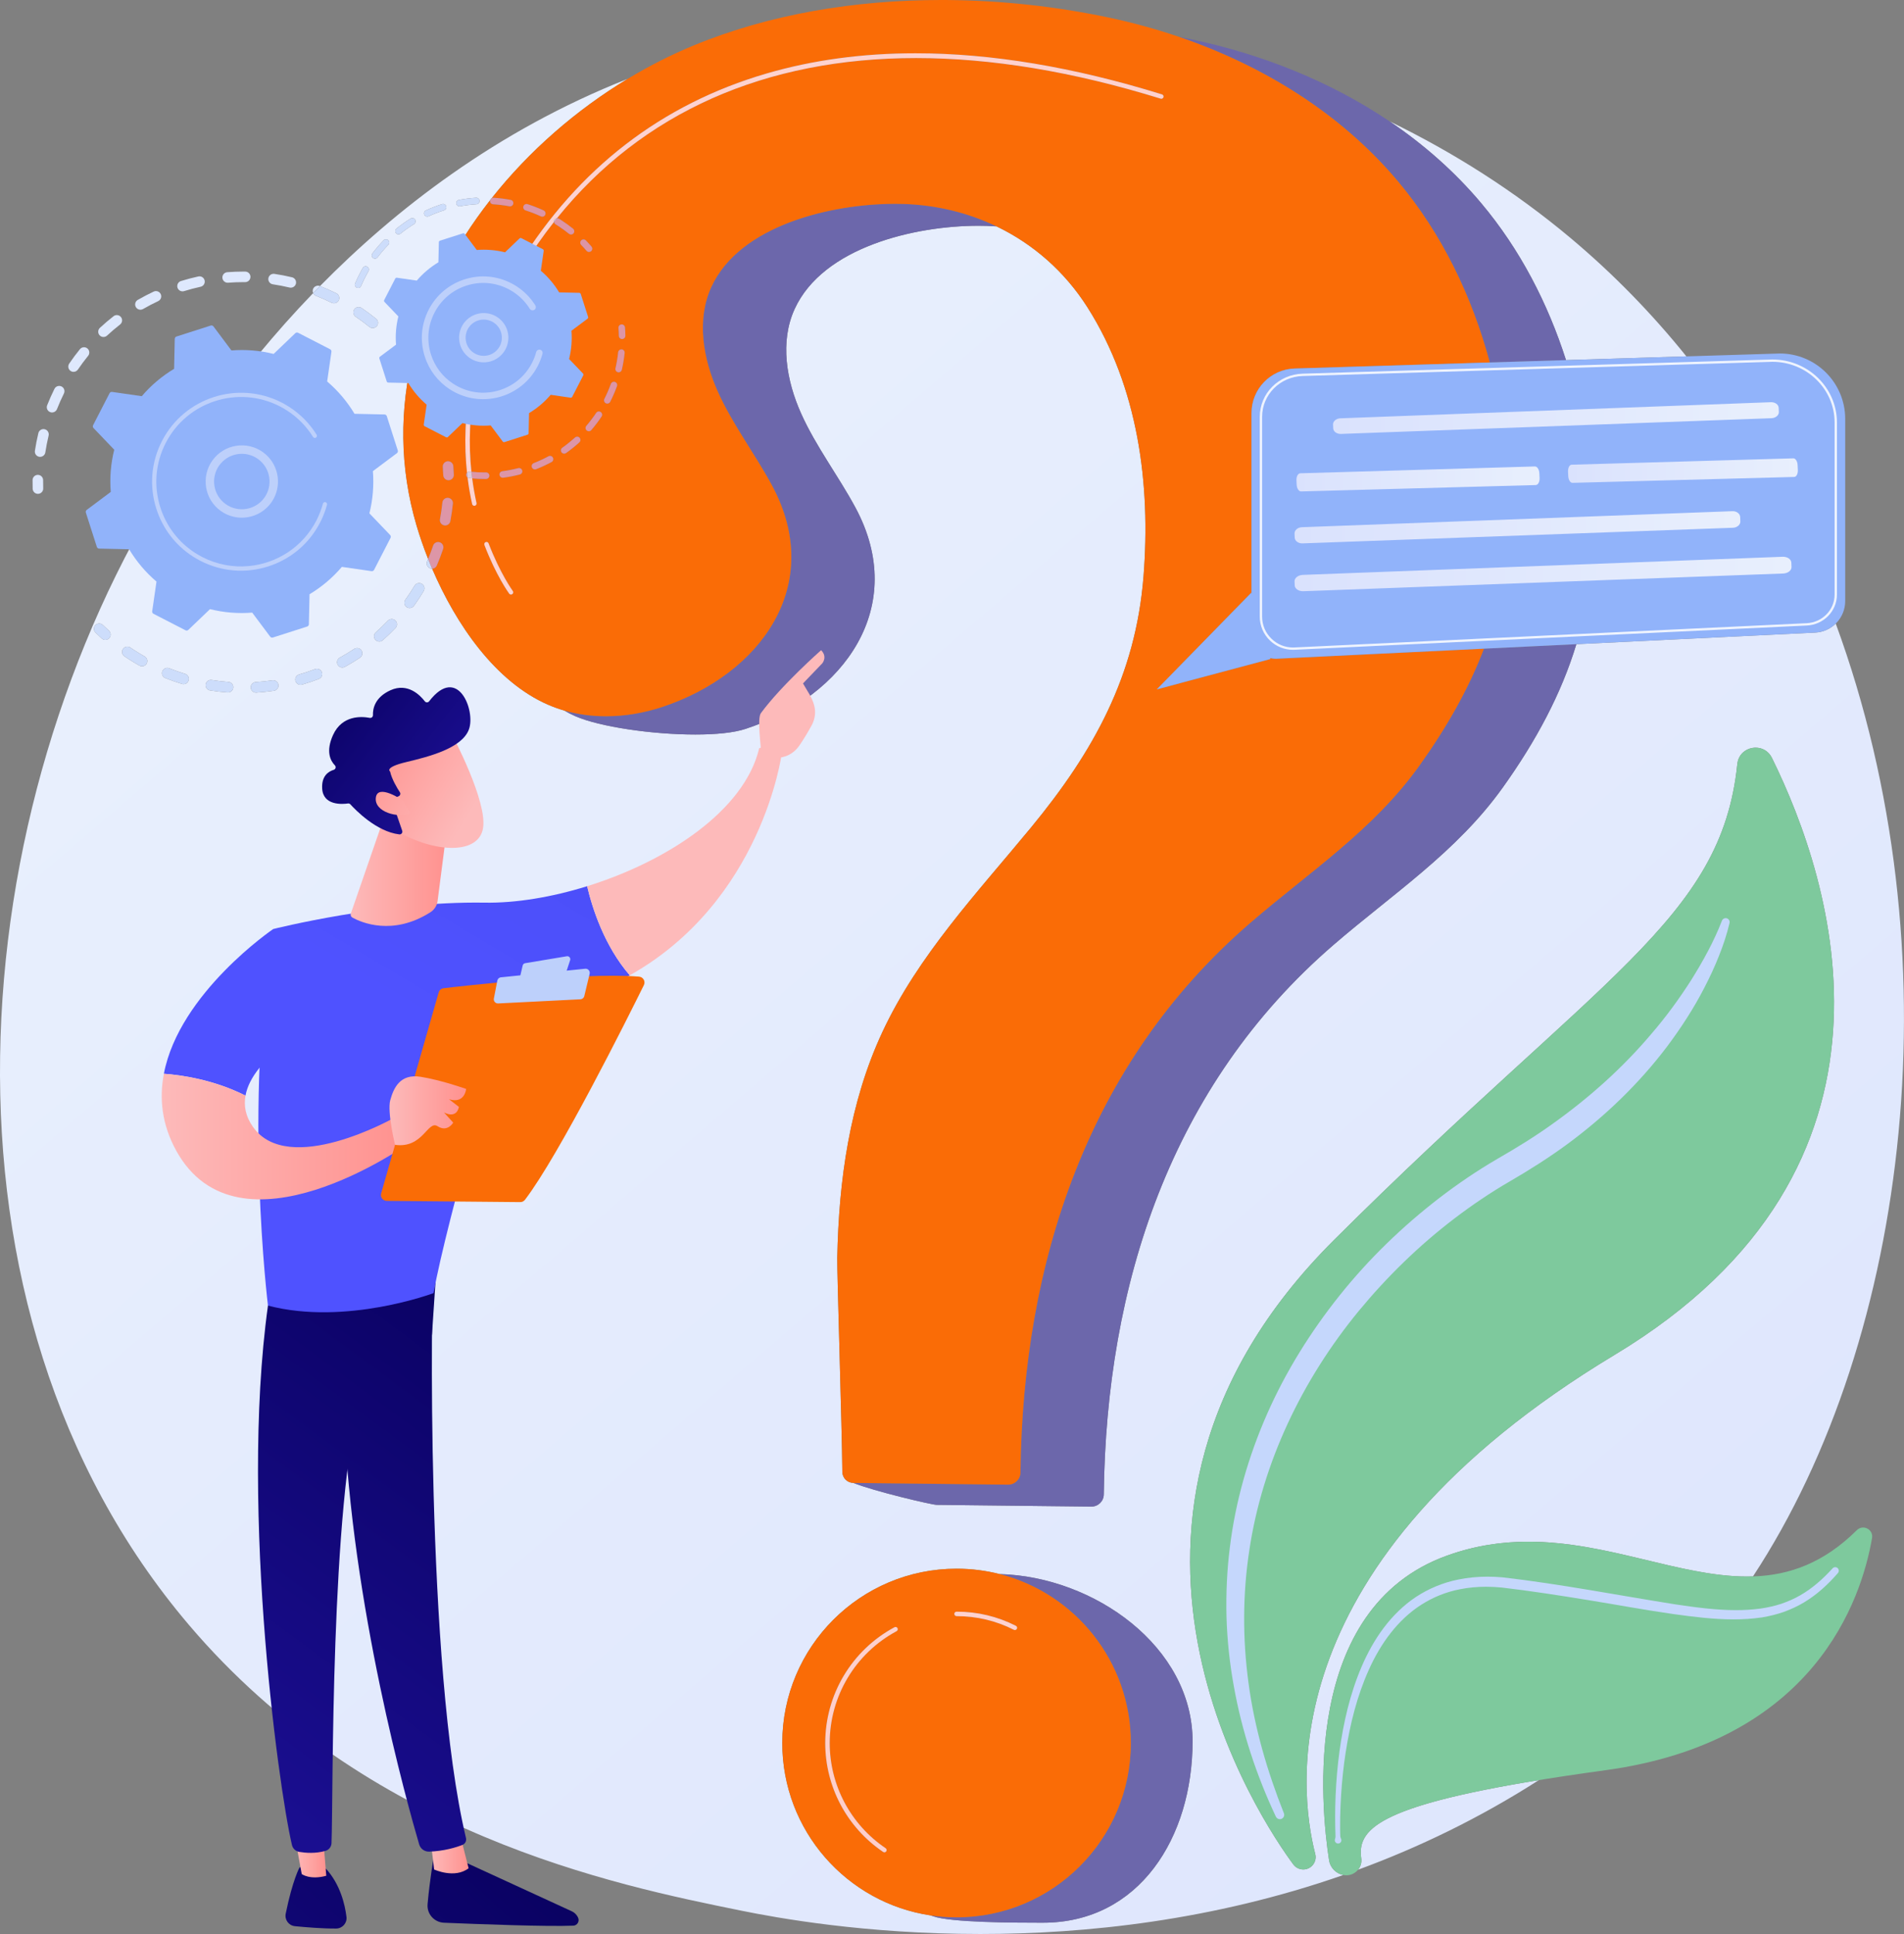 <?xml version="1.0" encoding="UTF-8" standalone="no"?>
<!DOCTYPE svg PUBLIC "-//W3C//DTD SVG 1.1//EN" "http://www.w3.org/Graphics/SVG/1.1/DTD/svg11.dtd">
<svg width="100%" height="100%" viewBox="0 0 2757 2800" version="1.1" xmlns="http://www.w3.org/2000/svg" xmlns:xlink="http://www.w3.org/1999/xlink" xml:space="preserve" xmlns:serif="http://www.serif.com/" style="fill-rule:evenodd;clip-rule:evenodd;stroke-linejoin:round;stroke-miterlimit:2;">
    <rect x="0" y="0" width="2757" height="2800" fill="#808080" stroke="none"/>
    <g transform="matrix(1,0,0,1,-470.483,-455)">
        <path d="M1890,3255C1722.81,3255 1595.09,3231.62 1544.15,3221.28C1359.41,3183.75 1002.31,3111.23 744.132,2807.62C353.531,2348.28 414.353,1624.6 717.329,1146.9C741.044,1109.5 808.232,999.29 923.947,879.348C924.738,881.105 926.19,882.567 928.124,883.325C935.754,886.316 943.364,889.679 950.746,893.324C951.833,893.86 952.985,894.115 954.12,894.115C956.648,894.115 959.089,892.853 960.525,890.644C960.688,890.394 960.837,890.131 960.974,889.856C962.841,886.074 961.288,881.493 957.507,879.626C949.79,875.818 941.835,872.3 933.863,869.169C1041.17,760.066 1188.39,644.452 1379.39,569.157C1304.9,614.131 1236.91,673.215 1182.59,741.798C1181.38,742.413 1180.46,743.541 1180.13,744.919C1076.05,877.904 1023.36,1046.06 1073.77,1216.28C1078.36,1231.77 1083.91,1247.89 1090.41,1264.24C1089.93,1265.4 1089.44,1266.55 1088.94,1267.7C1087.27,1271.58 1089.06,1276.07 1092.93,1277.74C1093.92,1278.16 1094.94,1278.36 1095.95,1278.36L1096.23,1278.36C1130.83,1359.17 1187.92,1442.06 1263.82,1475.17C1271.55,1478.54 1279.46,1481.38 1287.52,1483.7C1292.54,1486.69 1297.93,1489.45 1303.73,1491.98C1338.89,1507.32 1415.17,1518.44 1477.33,1518.44C1506.78,1518.44 1533.04,1515.95 1550.29,1510.22C1692.88,1462.88 1786.6,1333.32 1709.05,1189.63C1684.22,1143.62 1652.07,1101.59 1630.63,1053.9C1609.18,1006.21 1599.41,949.611 1621.27,902.111C1662.38,812.819 1794.89,781.854 1887.24,781.854C1891.32,781.854 1895.3,781.914 1899.21,782.032C1904,782.177 1908.76,782.419 1913.5,782.757C1966.56,808.259 2012.25,848.101 2045.25,900.137C2118.44,1015.53 2136.98,1155.89 2126.27,1289.84C2114.8,1433.18 2054.37,1542.63 1963.8,1652.59C1885.82,1747.25 1799.95,1838.12 1748.13,1949.28C1700.55,2051.33 1685,2164.4 1682.85,2276.04C1682.43,2297.68 1689.72,2523.64 1690.18,2585.94C1690.25,2594.74 1697.33,2601.85 1706.12,2601.95C1735.6,2613.85 1819.58,2633.63 1826.82,2633.71C1872.75,2634.23 2002.84,2635.68 2050.72,2636.22L2050.92,2636.22C2060.68,2636.22 2068.68,2628.39 2068.79,2618.61C2072.2,2315.51 2165.43,2026.55 2401.43,1822.99C2487.3,1748.92 2579.78,1688.6 2646.55,1595.11C2695.21,1526.98 2731.27,1459.4 2753.08,1387.64L3098.85,1370.86C3110.48,1370.29 3120.92,1365.42 3128.65,1357.82C3302.44,1831.25 3237.26,2389.82 3008.78,2737.32C3005.87,2737.42 3002.94,2737.47 3000.01,2737.47C2951.49,2737.47 2901.2,2724.86 2848.66,2712.26C2796.11,2699.65 2741.29,2687.04 2683.69,2687.04C2645.67,2687.04 2606.43,2692.54 2565.83,2707.15C2353.84,2783.46 2383.06,3071.21 2394.96,3148.22C2396.64,3159.07 2404.98,3167.56 2415.66,3169.6C2226.66,3235.65 2042.01,3255 1890,3255ZM1818.34,3228.14C1819.36,3228.52 1820.39,3228.9 1821.43,3229.28C1846.75,3238.43 1939.71,3238.67 1975.19,3238.67L1980.71,3238.67C2120.09,3238.67 2197.34,3115.36 2197.34,2975.99C2197.34,2839.16 2055.07,2737.58 1917.99,2733.92C1898.03,2728.84 1877.13,2726.14 1855.59,2726.14C1716.21,2726.14 1603.23,2839.13 1603.23,2978.5C1603.23,3105.22 1696.63,3210.13 1818.34,3228.14ZM3012.66,1537.45C3000.14,1537.45 2987.69,1545.99 2986.13,1561.14C2962.87,1786.93 2788.02,1865.83 2402.28,2250.11C1995.95,2654.91 2301.26,3097.76 2343.25,3154.35C2346.13,3158.23 2350.42,3160.76 2355.21,3161.41C2356.06,3161.53 2356.89,3161.58 2357.71,3161.58C2369.17,3161.58 2377.94,3150.69 2374.96,3139.15C2350.86,3045.65 2310,2716.64 2808.51,2416.5C3260.43,2144.41 3123.87,1729.87 3036.22,1552.22C3031.23,1542.11 3021.93,1537.45 3012.66,1537.45ZM866.075,1439.86C865.704,1439.86 865.328,1439.89 864.949,1439.94C856.94,1441.13 848.795,1441.99 840.737,1442.5C836.529,1442.76 833.332,1446.39 833.599,1450.6C833.856,1454.65 837.214,1457.76 841.213,1457.76C841.375,1457.76 841.539,1457.75 841.703,1457.74C850.183,1457.2 858.757,1456.3 867.184,1455.05C869.44,1454.72 871.32,1453.43 872.471,1451.66C873.45,1450.15 873.904,1448.3 873.62,1446.38C873.06,1442.59 869.799,1439.86 866.075,1439.86ZM775.808,1439.38C772.12,1439.38 768.872,1442.06 768.273,1445.82C767.608,1449.98 770.446,1453.9 774.612,1454.56C783.011,1455.9 791.578,1456.9 800.073,1457.52C800.263,1457.54 800.453,1457.55 800.641,1457.55C803.294,1457.55 805.672,1456.17 807.042,1454.06C807.721,1453.02 808.152,1451.8 808.251,1450.47C808.561,1446.26 805.404,1442.6 801.197,1442.29C793.127,1441.7 784.993,1440.75 777.019,1439.48C776.612,1439.41 776.208,1439.38 775.808,1439.38ZM929.388,1423.24C928.478,1423.24 927.554,1423.4 926.654,1423.75C919.102,1426.64 911.338,1429.26 903.583,1431.51C899.531,1432.68 897.201,1436.92 898.379,1440.98C899.35,1444.32 902.399,1446.48 905.711,1446.48C906.416,1446.48 907.134,1446.38 907.845,1446.18C916.008,1443.81 924.176,1441.06 932.124,1438.01C933.688,1437.41 934.941,1436.35 935.789,1435.05C937.076,1433.07 937.429,1430.52 936.52,1428.14C935.354,1425.11 932.459,1423.24 929.388,1423.24ZM712.701,1421.96C709.666,1421.96 706.793,1423.78 705.601,1426.76C704.034,1430.68 705.942,1435.12 709.858,1436.69C717.767,1439.85 725.896,1442.71 734.024,1445.18C734.767,1445.41 735.517,1445.52 736.255,1445.52C738.829,1445.52 741.252,1444.21 742.657,1442.04C743.037,1441.46 743.343,1440.81 743.557,1440.11C744.787,1436.07 742.513,1431.8 738.479,1430.57C730.759,1428.22 723.039,1425.51 715.526,1422.5C714.599,1422.13 713.642,1421.96 712.701,1421.96ZM987.538,1393.24C986.086,1393.24 984.618,1393.65 983.318,1394.51C976.603,1398.98 969.6,1403.22 962.506,1407.12C958.809,1409.15 957.457,1413.79 959.491,1417.49C960.881,1420.02 963.493,1421.45 966.189,1421.45C967.432,1421.45 968.693,1421.14 969.86,1420.5C977.329,1416.4 984.701,1411.94 991.773,1407.23C992.668,1406.64 993.399,1405.89 993.949,1405.04C995.559,1402.56 995.646,1399.27 993.907,1396.65C992.436,1394.43 990.011,1393.24 987.538,1393.24ZM654.921,1391.18C652.48,1391.18 650.081,1392.35 648.604,1394.52C646.131,1398.01 647.13,1402.76 650.614,1405.13C652.476,1406.4 654.354,1407.65 656.252,1408.88C661.492,1412.29 666.914,1415.58 672.362,1418.67C673.55,1419.34 674.843,1419.66 676.118,1419.66C678.631,1419.66 681.077,1418.42 682.524,1416.19C682.61,1416.06 682.691,1415.92 682.769,1415.79C684.848,1412.12 683.558,1407.46 679.888,1405.38C674.708,1402.44 669.558,1399.32 664.575,1396.08C662.771,1394.91 660.983,1393.71 659.215,1392.51C657.898,1391.61 656.402,1391.18 654.921,1391.18ZM1037.69,1351.22C1035.68,1351.22 1033.67,1352.01 1032.17,1353.59C1026.6,1359.42 1020.7,1365.1 1014.63,1370.46C1011.48,1373.25 1011.18,1378.08 1013.97,1381.24C1015.48,1382.94 1017.58,1383.82 1019.7,1383.82C1021.49,1383.82 1023.3,1383.18 1024.75,1381.9C1031.14,1376.26 1037.35,1370.28 1043.22,1364.13C1043.55,1363.78 1043.85,1363.41 1044.1,1363.01C1046.06,1359.99 1045.67,1355.91 1042.97,1353.34C1041.49,1351.92 1039.59,1351.22 1037.69,1351.22ZM614.128,1357.71C612.15,1357.71 610.175,1358.48 608.679,1360C605.712,1363.02 605.769,1367.84 608.776,1370.8C611.752,1373.72 614.82,1376.61 617.895,1379.39C619.356,1380.71 621.188,1381.37 623.014,1381.37C625.099,1381.37 627.175,1380.52 628.683,1378.85C628.961,1378.54 629.208,1378.22 629.426,1377.88C631.435,1374.79 630.961,1370.61 628.14,1368.06C625.22,1365.42 622.304,1362.68 619.479,1359.9C617.992,1358.44 616.059,1357.71 614.128,1357.71ZM1077.41,1299.18C1074.81,1299.18 1072.28,1300.5 1070.86,1302.88C1066.64,1309.88 1062.14,1316.69 1057.44,1323.2C1054.98,1326.62 1055.75,1331.39 1059.16,1333.86C1060.52,1334.84 1062.08,1335.31 1063.63,1335.31C1066,1335.31 1068.34,1334.21 1069.83,1332.14C1072.74,1328.11 1075.6,1323.94 1078.33,1319.73C1080.24,1316.79 1082.11,1313.8 1083.94,1310.76C1086.12,1307.15 1084.96,1302.46 1081.35,1300.28C1080.11,1299.54 1078.75,1299.18 1077.41,1299.18ZM989.776,899.57C987.328,899.57 984.923,900.745 983.447,902.924L983.366,903.05C981.105,906.529 982.036,911.194 985.487,913.531C992.309,918.151 998.995,923.108 1005.36,928.264C1006.78,929.409 1008.48,929.967 1010.17,929.967C1012.39,929.967 1014.6,928.999 1016.11,927.134C1016.28,926.924 1016.43,926.706 1016.58,926.483C1018.68,923.247 1018.04,918.877 1014.98,916.395C1008.27,910.966 1001.23,905.749 994.054,900.886C992.741,899.997 991.251,899.57 989.776,899.57ZM999.912,840.489C998.273,840.489 996.682,841.329 995.861,842.852C995.311,843.809 994.766,844.765 994.234,845.735C990.7,852.095 987.476,858.697 984.665,865.338C983.649,867.738 984.769,870.504 987.169,871.52C987.769,871.774 988.392,871.895 989.006,871.895C990.576,871.895 992.081,871.106 992.96,869.752C993.108,869.523 993.241,869.277 993.35,869.016C996.032,862.683 999.107,856.387 1002.49,850.299C1003,849.374 1003.51,848.471 1004.03,847.579C1005.33,845.321 1004.56,842.437 1002.31,841.133C1001.56,840.698 1000.73,840.489 999.912,840.489ZM1029.41,801.388C1028.18,801.388 1026.95,801.868 1026.02,802.823C1020.23,808.8 1014.74,815.22 1009.7,821.903C1008.16,824.014 1008.55,826.945 1010.63,828.511C1011.48,829.153 1012.48,829.462 1013.46,829.462C1014.89,829.462 1016.31,828.814 1017.24,827.586C1022.04,821.207 1027.28,815.084 1032.8,809.385C1033.01,809.161 1033.2,808.921 1033.37,808.67C1034.57,806.816 1034.34,804.311 1032.69,802.717C1031.78,801.83 1030.59,801.388 1029.41,801.388ZM1067.55,770.715C1066.7,770.715 1065.85,770.942 1065.07,771.418C1057.97,775.806 1051.07,780.679 1044.58,785.903C1042.55,787.547 1042.23,790.506 1043.86,792.537C1044.79,793.695 1046.16,794.297 1047.54,794.297C1048.58,794.297 1049.62,793.956 1050.49,793.256C1056.69,788.273 1063.26,783.628 1070.03,779.446C1070.65,779.068 1071.14,778.57 1071.51,778.003C1072.47,776.522 1072.55,774.556 1071.56,772.952C1070.67,771.509 1069.13,770.715 1067.55,770.715ZM1112.04,750.297C1111.57,750.297 1111.09,750.368 1110.62,750.519C1102.66,753.05 1094.78,756.094 1087.2,759.57C1084.83,760.653 1083.8,763.455 1084.88,765.824C1085.68,767.555 1087.39,768.576 1089.17,768.576C1089.83,768.576 1090.5,768.438 1091.13,768.146C1098.37,764.83 1105.88,761.925 1113.47,759.512C1114.55,759.167 1115.43,758.47 1116,757.587C1116.74,756.444 1116.98,754.987 1116.54,753.584C1115.9,751.578 1114.05,750.297 1112.04,750.297ZM1160.19,741.296C1160.09,741.296 1159.99,741.299 1159.89,741.305C1151.55,741.824 1143.16,742.864 1134.97,744.4C1132.41,744.882 1130.73,747.352 1131.2,749.906C1131.63,752.172 1133.61,753.754 1135.83,753.754C1136.12,753.754 1136.42,753.728 1136.71,753.673C1144.52,752.207 1152.52,751.215 1160.47,750.722C1162.03,750.626 1163.35,749.791 1164.14,748.58C1164.67,747.761 1164.95,746.771 1164.89,745.723C1164.74,743.223 1162.66,741.296 1160.19,741.296ZM2436.96,3161.97C2440.57,3157.54 2442.47,3151.69 2441.58,3145.43C2435.76,3104.4 2464.02,3070.45 2698.76,3032.22C2612.64,3087.45 2524.41,3129.82 2436.96,3161.97ZM2738.07,976.353C2711.65,893.824 2671.47,816.013 2615.39,749.268C2576.93,703.491 2531.96,663.996 2482.55,630.659C2575.7,675.949 2664.03,732.057 2744.27,799.281C2806.77,851.647 2862.7,909.23 2912.37,970.959L2738.07,976.353Z" style="fill:url(#_Linear1);"/>
    </g>
    <g transform="matrix(1,0,0,1,-470.483,-455)">
        <path d="M2355.21,3161.41C2350.42,3160.76 2346.13,3158.23 2343.25,3154.35C2301.26,3097.76 1995.95,2654.91 2402.28,2250.11C2788.02,1865.83 2962.87,1786.93 2986.13,1561.14C2988.84,1534.78 3024.49,1528.45 3036.22,1552.22C3123.87,1729.87 3260.43,2144.41 2808.51,2416.5C2310,2716.64 2350.86,3045.65 2374.96,3139.15C2378.15,3151.51 2367.86,3163.13 2355.21,3161.41Z" style="fill:rgb(126,201,157);fill-rule:nonzero;"/>
    </g>
    <g transform="matrix(1,0,0,1,-470.483,-455)">
        <path d="M2417.04,3169.83C2405.7,3168.28 2396.71,3159.53 2394.96,3148.22C2383.06,3071.21 2353.84,2783.46 2565.83,2707.15C2667.93,2670.4 2761.42,2691.33 2848.66,2712.26C2960.83,2739.16 3062.66,2766.07 3159.16,2670.38C3168.18,2661.43 3183.36,2669.23 3181.21,2681.76C3165.93,2770.62 3097.93,2976.45 2795.35,3017.86C2471.49,3062.19 2435.04,3099.34 2441.58,3145.43C2443.6,3159.64 2431.26,3171.76 2417.04,3169.83Z" style="fill:rgb(126,201,157);fill-rule:nonzero;"/>
    </g>
    <g transform="matrix(1,0,0,1,-470.483,-455)">
        <path d="M2323.72,3088.78C2321.33,3088.78 2319.06,3087.41 2317.98,3085.17C2289.74,3025.23 2268.65,2961.51 2256.97,2895.72C2251,2862.86 2247.47,2829.48 2246.46,2795.98C2245.66,2762.48 2247.07,2728.84 2251.29,2695.5C2259.4,2628.77 2278.23,2563.4 2305.34,2501.86C2332.53,2440.29 2368.45,2382.78 2410.41,2330.32C2452.36,2277.79 2501.02,2230.79 2554.23,2189.73C2580.89,2169.25 2608.76,2150.3 2637.86,2133.27C2666.34,2116.93 2693.38,2100.32 2719.58,2081.42C2771.85,2044.08 2820.16,2000.97 2861.73,1951.77C2882.77,1927.39 2901.82,1901.29 2919.23,1874.09C2936.29,1846.83 2952.24,1818.07 2963.71,1788.33L2963.86,1787.94C2964.74,1785.66 2966.93,1784.25 2969.24,1784.25C2969.93,1784.25 2970.63,1784.38 2971.31,1784.64C2974.03,1785.69 2975.5,1788.58 2974.85,1791.34C2970.89,1808.09 2965.63,1823.81 2959.35,1839.41C2953.19,1855 2946.09,1870.2 2938.35,1885.07C2923.03,1914.91 2904.65,1943.14 2884.51,1970.03C2843.98,2023.68 2794.94,2070.81 2740.89,2110.78C2713.93,2130.65 2685.11,2148.91 2656.63,2165.41C2628.89,2181.5 2602.2,2199.5 2576.64,2218.99C2525.47,2257.97 2479.08,2303.2 2438.12,2352.79C2356.5,2452.06 2298.58,2571.85 2279.51,2699.39C2269.78,2763.02 2269.66,2828.16 2278.43,2892.32C2287.09,2956.56 2305.4,3019.46 2329.54,3080.11C2330.85,3083.35 2329.29,3087.02 2326.05,3088.33C2325.29,3088.64 2324.5,3088.78 2323.72,3088.78Z" style="fill:rgb(197,215,252);fill-rule:nonzero;"/>
    </g>
    <g transform="matrix(1,0,0,1,-470.483,-455)">
        <path d="M2408.07,3124.05C2406.34,3124.05 2404.68,3123.11 2403.83,3121.47C2403.2,3120.25 2403.14,3118.89 2403.56,3117.69L2403.6,3117.6C2404.59,3114.81 2404.28,3112.22 2404.19,3109.56L2403.94,3101.62L2403.76,3085.76C2403.77,3075.18 2404,3064.61 2404.46,3054.05C2405.41,3032.92 2407.2,3011.81 2410.03,2990.82C2415.79,2948.89 2425.3,2907.08 2442.22,2867.71C2458.96,2828.6 2484.3,2791.23 2521.09,2766.82C2539.41,2754.83 2560.08,2746.3 2581.5,2741.96C2595.63,2738.99 2610.01,2737.68 2624.34,2737.68C2631.73,2737.68 2639.09,2738.03 2646.41,2738.67C2730.72,2748.45 2813.35,2764.61 2896.2,2777.74C2925.47,2782.1 2955.03,2786.13 2984.2,2786.13C2996.16,2786.13 3008.05,2785.45 3019.84,2783.84C3029.91,2782.37 3039.83,2780.17 3049.46,2777.07C3059,2773.74 3068.37,2769.85 3077.12,2764.72C3094.74,2754.66 3110.23,2740.9 3124.08,2725.64L3124.12,2725.59C3125.13,2724.48 3126.53,2723.91 3127.93,2723.91C3129.16,2723.91 3130.39,2724.35 3131.38,2725.24C3133.45,2727.12 3133.63,2730.31 3131.81,2732.42C3117.78,2748.57 3101.75,2763.5 3083.01,2774.74C3073.71,2780.46 3063.67,2784.92 3053.44,2788.72C3043.11,2792.29 3032.49,2794.88 3021.78,2796.68C3007.98,2798.7 2994.21,2799.52 2980.51,2799.52C2951.37,2799.52 2922.5,2795.79 2894.11,2791.9C2852.25,2785.94 2810.91,2778.18 2769.43,2771.47C2728.08,2764.74 2686.24,2758.23 2645.06,2753.4C2637.5,2752.67 2629.91,2752.28 2622.34,2752.28C2609.55,2752.28 2596.81,2753.4 2584.36,2755.91C2564.51,2759.75 2545.53,2767.41 2528.55,2778.28C2494.32,2800.08 2469.49,2834.76 2452.63,2872.31C2435.57,2910.04 2425.43,2950.89 2419,2992.11C2415.83,3012.76 2413.67,3033.58 2412.36,3054.47C2411.71,3064.91 2411.29,3075.36 2411.08,3085.83L2410.97,3101.52L2411.07,3109.35C2411.14,3111.95 2411.02,3114.61 2412.3,3117.08C2413.51,3119.42 2412.6,3122.3 2410.26,3123.51C2409.56,3123.87 2408.81,3124.05 2408.07,3124.05Z" style="fill:rgb(197,215,252);fill-rule:nonzero;"/>
    </g>
    <g transform="matrix(1,0,0,1,-470.483,-455)">
        <path d="M2050.92,2636.22L2050.72,2636.22C2002.84,2635.68 1872.75,2634.23 1826.82,2633.71C1819.58,2633.63 1735.6,2613.85 1706.12,2601.95L1706.14,2601.95C1752.06,2602.47 1882.15,2603.92 1930.03,2604.45C1930.1,2604.46 1930.16,2604.46 1930.23,2604.46C1939.99,2604.46 1947.99,2596.63 1948.1,2586.85C1951.51,2283.76 2044.74,1994.79 2280.74,1791.23C2366.61,1717.16 2459.09,1656.84 2525.86,1563.35C2565.79,1507.45 2597.24,1451.91 2619.28,1394.13L2753.08,1387.64C2731.27,1459.4 2695.21,1526.98 2646.55,1595.11C2579.78,1688.6 2487.3,1748.92 2401.43,1822.99C2165.43,2026.55 2072.2,2315.51 2068.79,2618.61C2068.68,2628.39 2060.68,2636.22 2050.92,2636.22ZM1477.33,1518.44C1415.17,1518.44 1338.89,1507.32 1303.73,1491.98C1297.93,1489.45 1292.54,1486.69 1287.52,1483.7C1307.07,1489.34 1327.44,1491.98 1347.91,1491.98C1375.55,1491.98 1403.37,1487.17 1429.6,1478.46C1572.19,1431.12 1665.91,1301.55 1588.36,1157.87C1563.53,1111.86 1531.38,1069.83 1509.94,1022.14C1488.5,974.453 1478.72,917.851 1500.58,870.351C1541.69,781.058 1674.2,750.093 1766.55,750.093C1770.63,750.093 1774.61,750.153 1778.52,750.272C1826.32,751.718 1872.14,762.883 1913.5,782.757C1908.76,782.419 1904,782.177 1899.21,782.032C1895.3,781.914 1891.32,781.854 1887.24,781.854C1794.89,781.854 1662.38,812.819 1621.27,902.111C1599.41,949.611 1609.18,1006.21 1630.63,1053.9C1652.07,1101.59 1684.22,1143.62 1709.05,1189.63C1786.6,1333.32 1692.88,1462.88 1550.29,1510.22C1533.04,1515.95 1506.78,1518.44 1477.33,1518.44ZM2627.74,979.767C2601.97,884.23 2558.68,793.663 2494.7,717.508C2412.12,619.212 2299.49,549.883 2177.47,508.281C2183.71,509.489 2189.91,510.745 2196.09,512.047C2297.66,533.465 2396.78,572.782 2482.55,630.659C2531.96,663.996 2576.93,703.491 2615.39,749.268C2671.47,816.013 2711.65,893.824 2738.07,976.353L2627.74,979.767Z" style="fill:rgb(108,103,171);"/>
    </g>
    <g transform="matrix(1,0,0,1,-470.483,-455)">
        <path d="M1975.19,3238.67C1939.71,3238.67 1846.75,3238.43 1821.43,3229.28C1820.39,3228.9 1819.36,3228.52 1818.34,3228.14C1830.5,3229.94 1842.93,3230.87 1855.59,3230.87C1994.97,3230.87 2107.95,3117.88 2107.95,2978.5C2107.95,2860.67 2027.19,2761.69 1917.99,2733.92C2055.07,2737.58 2197.34,2839.16 2197.34,2975.99C2197.34,3115.36 2120.09,3238.67 1980.71,3238.67L1975.19,3238.67Z" style="fill:rgb(108,103,171);"/>
    </g>
    <g transform="matrix(1,0,0,1,-470.483,-455)">
        <path d="M1930.23,2604.46C1930.16,2604.46 1930.1,2604.46 1930.03,2604.45C1882.15,2603.92 1752.06,2602.47 1706.14,2601.95L1706.12,2601.95C1697.33,2601.85 1690.25,2594.74 1690.18,2585.94C1689.72,2523.64 1682.43,2297.68 1682.85,2276.04C1685,2164.4 1700.55,2051.33 1748.13,1949.28C1799.95,1838.12 1885.82,1747.25 1963.8,1652.59C2054.37,1542.63 2114.8,1433.18 2126.27,1289.84C2136.98,1155.89 2118.44,1015.53 2045.25,900.137C2012.25,848.101 1966.56,808.259 1913.5,782.757C1872.14,762.883 1826.32,751.718 1778.52,750.272C1774.61,750.153 1770.63,750.093 1766.55,750.093C1674.2,750.093 1541.69,781.058 1500.58,870.351C1478.72,917.851 1488.5,974.453 1509.94,1022.14C1531.38,1069.83 1563.53,1111.86 1588.36,1157.87C1665.91,1301.55 1572.19,1431.12 1429.6,1478.46C1403.37,1487.17 1375.55,1491.98 1347.91,1491.98C1327.44,1491.98 1307.07,1489.34 1287.52,1483.7C1279.46,1481.38 1271.55,1478.54 1263.82,1475.17C1187.92,1442.06 1130.83,1359.17 1096.23,1278.36C1098.67,1278.27 1100.98,1277 1102.35,1274.89C1102.59,1274.54 1102.79,1274.15 1102.97,1273.75C1106.34,1265.92 1109.42,1257.87 1112.12,1249.81C1113.46,1245.81 1111.3,1241.48 1107.3,1240.14C1106.5,1239.87 1105.68,1239.74 1104.88,1239.74C1101.68,1239.74 1098.69,1241.76 1097.64,1244.96C1095.47,1251.43 1093.04,1257.9 1090.41,1264.24C1083.91,1247.89 1078.36,1231.77 1073.77,1216.28C1023.36,1046.06 1076.05,877.904 1180.13,744.919C1180.07,745.177 1180.03,745.445 1180.01,745.719C1179.85,748.318 1181.83,750.556 1184.43,750.717C1192.38,751.209 1200.38,752.202 1208.2,753.673C1208.5,753.728 1208.79,753.754 1209.08,753.754C1210.69,753.754 1212.17,752.924 1213.03,751.605C1213.36,751.103 1213.59,750.53 1213.71,749.908C1214.19,747.347 1212.5,744.882 1209.94,744.4C1201.74,742.86 1193.35,741.814 1185.01,741.301C1184.91,741.294 1184.81,741.291 1184.71,741.291C1183.95,741.291 1183.23,741.473 1182.59,741.798C1236.91,673.215 1304.9,614.131 1379.39,569.157C1409.97,550.692 1441.66,534.599 1473.94,521.208C1584.61,475.287 1709.36,455 1833.42,455C1836.42,455 1839.42,455.012 1842.42,455.036C1921.81,455.662 2000.76,464.546 2075.4,480.287C2109.85,487.551 2144.01,496.873 2177.47,508.281C2299.49,549.883 2412.12,619.212 2494.7,717.508C2558.68,793.663 2601.97,884.23 2627.74,979.767L2345.17,988.511C2310.34,989.589 2282.65,1018.14 2282.65,1052.99L2282.65,1312.78L2145.48,1453.09L2310.02,1409.14L2309.64,1407.79C2312.23,1408.4 2314.93,1408.72 2317.7,1408.72C2318.27,1408.72 2318.85,1408.71 2319.43,1408.68L2619.28,1394.13C2597.24,1451.91 2565.79,1507.45 2525.86,1563.35C2459.09,1656.84 2366.61,1717.16 2280.74,1791.23C2044.74,1994.79 1951.51,2283.76 1948.1,2586.85C1947.99,2596.63 1939.99,2604.46 1930.23,2604.46ZM1174.93,1239.62C1174.55,1239.62 1174.16,1239.69 1173.78,1239.83C1172.1,1240.47 1171.27,1242.34 1171.91,1244.01C1188.82,1288.27 1207.01,1313.4 1207.77,1314.44C1208.41,1315.31 1209.39,1315.77 1210.39,1315.77C1211.05,1315.77 1211.72,1315.57 1212.3,1315.15C1213.74,1314.09 1214.06,1312.07 1213,1310.62C1212.82,1310.37 1194.54,1285.08 1177.96,1241.7C1177.47,1240.41 1176.23,1239.62 1174.93,1239.62ZM1118.64,1175.74C1114.77,1175.74 1111.46,1178.67 1111.06,1182.61C1110.24,1190.65 1109.07,1198.75 1107.58,1206.7C1106.8,1210.84 1109.53,1214.83 1113.68,1215.61C1114.16,1215.7 1114.63,1215.74 1115.1,1215.74C1117.71,1215.74 1120.11,1214.4 1121.5,1212.27C1122.02,1211.45 1122.4,1210.53 1122.59,1209.51C1124.16,1201.15 1125.39,1192.61 1126.25,1184.15C1126.68,1179.95 1123.62,1176.21 1119.43,1175.78C1119.16,1175.75 1118.9,1175.74 1118.64,1175.74ZM1147.52,1146.35C1149.23,1160.09 1151.52,1172.91 1154.15,1184.75C1154.48,1186.26 1155.82,1187.29 1157.3,1187.29C1157.54,1187.29 1157.77,1187.27 1158.01,1187.21C1159.75,1186.83 1160.86,1185.1 1160.47,1183.35C1158.02,1172.3 1155.87,1160.37 1154.21,1147.63C1160.16,1148.16 1166.17,1148.42 1172.16,1148.42C1172.9,1148.42 1173.65,1148.42 1174.4,1148.41C1176.04,1148.39 1177.47,1147.54 1178.3,1146.26C1178.79,1145.51 1179.07,1144.61 1179.06,1143.64C1179.03,1141.05 1176.93,1138.97 1174.34,1138.97L1174.29,1138.97C1173.55,1138.98 1172.82,1138.99 1172.08,1138.99C1165.74,1138.99 1159.37,1138.67 1153.08,1138.05C1144.9,1060.96 1155.74,956.814 1227.43,841.006C1241.56,818.191 1256.65,796.628 1272.65,776.36C1272.86,777.664 1273.61,778.872 1274.82,779.623C1276.01,780.359 1277.19,781.103 1278.35,781.859C1283.86,785.44 1289.25,789.348 1294.37,793.471C1295.25,794.173 1296.29,794.515 1297.33,794.515C1298.71,794.515 1300.07,793.913 1301.01,792.758C1301.11,792.628 1301.2,792.498 1301.29,792.364C1302.59,790.36 1302.19,787.654 1300.29,786.125C1294.92,781.8 1289.27,777.703 1283.49,773.948C1282.27,773.158 1281.04,772.378 1279.8,771.607C1279.06,771.148 1278.24,770.938 1277.43,770.938C1277.27,770.938 1277.12,770.946 1276.96,770.961C1400.76,617.56 1578.63,539.055 1796.9,539.055C1905.53,539.055 2024.18,558.503 2151.13,597.841C2151.45,597.941 2151.77,597.988 2152.08,597.988C2153.46,597.988 2154.75,597.094 2155.18,595.706C2155.71,593.998 2154.75,592.183 2153.04,591.653C2025.05,551.996 1905.73,532.14 1796.13,532.14C1719.27,532.14 1647.19,541.909 1580.28,561.465C1428.45,605.849 1307.88,698.752 1221.93,837.596C1149.11,955.227 1138.28,1061.09 1146.71,1139.36C1146.08,1140.07 1145.66,1140.96 1145.55,1141.97C1145.35,1143.74 1146.16,1145.39 1147.52,1146.35ZM1119.27,1122.8C1119.07,1122.8 1118.87,1122.8 1118.67,1122.82C1114.47,1123.15 1111.32,1126.81 1111.65,1131.02C1111.96,1134.98 1112.18,1138.98 1112.33,1142.9C1112.48,1147.02 1115.86,1150.26 1119.95,1150.26C1120.05,1150.26 1120.14,1150.26 1120.24,1150.25C1122.82,1150.16 1125.06,1148.79 1126.36,1146.78C1127.19,1145.5 1127.65,1143.97 1127.59,1142.34C1127.44,1138.21 1127.2,1134.01 1126.88,1129.84C1126.56,1125.84 1123.22,1122.8 1119.27,1122.8ZM1222.11,1132.63C1221.72,1132.63 1221.33,1132.68 1220.93,1132.78C1213.33,1134.74 1205.55,1136.26 1197.8,1137.29C1195.22,1137.64 1193.4,1140.01 1193.75,1142.59C1194.06,1144.96 1196.09,1146.68 1198.41,1146.68C1198.62,1146.68 1198.83,1146.67 1199.04,1146.64C1207.17,1145.56 1215.33,1143.97 1223.29,1141.91C1224.48,1141.61 1225.44,1140.87 1226.06,1139.92C1226.76,1138.85 1227.02,1137.5 1226.68,1136.17C1226.13,1134.04 1224.21,1132.63 1222.11,1132.63ZM1266.94,1115.04C1266.18,1115.04 1265.42,1115.22 1264.71,1115.6C1257.82,1119.32 1250.63,1122.66 1243.34,1125.51C1240.91,1126.46 1239.71,1129.2 1240.67,1131.62C1241.39,1133.48 1243.18,1134.62 1245.06,1134.62C1245.63,1134.62 1246.21,1134.52 1246.78,1134.3C1254.42,1131.3 1261.96,1127.8 1269.19,1123.91C1269.9,1123.52 1270.48,1122.97 1270.9,1122.33C1271.81,1120.93 1271.94,1119.09 1271.1,1117.52C1270.24,1115.94 1268.62,1115.04 1266.94,1115.04ZM1306.25,1087.22C1305.12,1087.22 1303.98,1087.62 1303.08,1088.44C1297.26,1093.72 1291.09,1098.68 1284.71,1103.2C1282.58,1104.72 1282.08,1107.65 1283.59,1109.78C1284.51,1111.07 1285.96,1111.77 1287.44,1111.77C1288.38,1111.77 1289.34,1111.49 1290.16,1110.9C1296.85,1106.16 1303.33,1100.96 1309.42,1095.43C1309.72,1095.15 1309.99,1094.83 1310.2,1094.5C1311.34,1092.75 1311.21,1090.38 1309.74,1088.76C1308.81,1087.74 1307.53,1087.22 1306.25,1087.22ZM1337.66,1050.71C1336.14,1050.71 1334.65,1051.44 1333.74,1052.81C1329.38,1059.33 1324.59,1065.64 1319.49,1071.56C1317.82,1073.54 1318.02,1076.51 1319.99,1078.21C1320.88,1078.98 1321.98,1079.35 1323.07,1079.35C1324.39,1079.35 1325.71,1078.8 1326.65,1077.71C1331.99,1071.5 1337.01,1064.89 1341.58,1058.05L1341.62,1058C1343.02,1055.84 1342.43,1052.94 1340.28,1051.51C1339.48,1050.97 1338.57,1050.71 1337.66,1050.71ZM1359.46,1007.73C1357.53,1007.73 1355.72,1008.93 1355.02,1010.83C1352.34,1018.19 1349.18,1025.47 1345.64,1032.46C1344.46,1034.78 1345.39,1037.62 1347.71,1038.79C1348.4,1039.14 1349.13,1039.31 1349.84,1039.31C1351.4,1039.31 1352.91,1038.53 1353.8,1037.16C1353.89,1037.02 1353.97,1036.88 1354.05,1036.72C1357.77,1029.4 1361.08,1021.77 1363.88,1014.06C1364.77,1011.61 1363.51,1008.91 1361.06,1008.02C1360.53,1007.82 1359.99,1007.73 1359.46,1007.73ZM1370.27,960.776C1367.89,960.776 1365.84,962.579 1365.58,965.002C1364.77,972.789 1363.46,980.608 1361.7,988.243C1361.12,990.78 1362.7,993.314 1365.24,993.898C1365.6,993.98 1365.95,994.019 1366.3,994.019C1367.9,994.019 1369.39,993.197 1370.25,991.872C1370.55,991.422 1370.77,990.914 1370.9,990.361C1372.74,982.354 1374.11,974.151 1374.96,965.983C1375.24,963.392 1373.35,961.073 1370.76,960.801C1370.6,960.784 1370.44,960.776 1370.27,960.776ZM1370.76,924.673C1370.63,924.673 1370.51,924.678 1370.39,924.687C1367.8,924.896 1365.85,927.16 1366.05,929.758C1366.34,933.531 1366.53,937.397 1366.6,941.25C1366.65,943.824 1368.75,945.877 1371.32,945.878C1371.35,945.878 1371.38,945.877 1371.41,945.877C1373.03,945.844 1374.45,944.996 1375.28,943.727C1375.77,942.964 1376.05,942.051 1376.04,941.072C1375.96,937.036 1375.77,932.984 1375.46,929.026C1375.26,926.554 1373.2,924.673 1370.76,924.673ZM1315.45,801.621C1314.27,801.621 1313.08,802.062 1312.17,802.948C1310.28,804.755 1310.25,807.746 1312.06,809.618C1314.71,812.362 1317.32,815.224 1319.81,818.124C1320.74,819.211 1322.06,819.769 1323.39,819.769C1324.48,819.769 1325.57,819.395 1326.46,818.633C1326.81,818.33 1327.1,817.988 1327.34,817.62C1328.45,815.909 1328.36,813.607 1326.97,811.979C1324.36,808.94 1321.62,805.938 1318.84,803.058C1317.91,802.102 1316.68,801.621 1315.45,801.621ZM1232.87,750.344C1230.87,750.344 1229.02,751.628 1228.38,753.621C1227.58,756.103 1228.94,758.755 1231.43,759.552C1239,761.98 1246.5,764.91 1253.74,768.257C1254.38,768.554 1255.05,768.694 1255.71,768.694C1257.28,768.694 1258.78,767.911 1259.67,766.552C1259.79,766.365 1259.9,766.166 1260,765.96C1261.09,763.593 1260.06,760.79 1257.7,759.696C1250.11,756.184 1242.24,753.114 1234.31,750.57C1233.83,750.417 1233.35,750.344 1232.87,750.344Z" style="fill:rgb(250,108,6);"/>
    </g>
    <g transform="matrix(1,0,0,1,-470.483,-455)">
        <path d="M1855.59,3230.87C1842.93,3230.87 1830.5,3229.94 1818.34,3228.14C1696.63,3210.13 1603.23,3105.22 1603.23,2978.5C1603.23,2839.13 1716.21,2726.14 1855.59,2726.14C1877.13,2726.14 1898.03,2728.84 1917.99,2733.92C2027.19,2761.69 2107.95,2860.67 2107.95,2978.5C2107.95,3117.88 1994.97,3230.87 1855.59,3230.87ZM1767.22,2810.51C1766.7,2810.51 1766.17,2810.64 1765.68,2810.9C1703.85,2844.14 1665.43,2908.36 1665.43,2978.5C1665.43,3041.77 1696.77,3100.72 1749.27,3136.19C1749.82,3136.56 1750.45,3136.74 1751.08,3136.74C1752.12,3136.74 1753.14,3136.24 1753.76,3135.32C1754.77,3133.84 1754.37,3131.82 1752.89,3130.82C1702.18,3096.56 1671.9,3039.62 1671.9,2978.5C1671.9,2910.75 1709.01,2848.71 1768.75,2816.6C1770.33,2815.76 1770.92,2813.79 1770.07,2812.22C1769.48,2811.13 1768.37,2810.51 1767.22,2810.51ZM1855.59,2788.34C1853.8,2788.34 1852.35,2789.79 1852.35,2791.58C1852.35,2793.37 1853.8,2794.82 1855.59,2794.82C1884.79,2794.82 1912.71,2801.47 1938.57,2814.59C1939.04,2814.83 1939.54,2814.94 1940.03,2814.94C1941.21,2814.94 1942.35,2814.29 1942.92,2813.16C1943.73,2811.57 1943.1,2809.62 1941.5,2808.81C1914.72,2795.23 1885.82,2788.34 1855.59,2788.34Z" style="fill:rgb(250,108,6);"/>
    </g>
    <g transform="matrix(1,0,0,1,-470.483,-455)">
        <path d="M1157.3,1187.29C1155.82,1187.29 1154.48,1186.26 1154.15,1184.75C1151.52,1172.91 1149.23,1160.09 1147.52,1146.35C1148.15,1146.8 1148.9,1147.09 1149.72,1147.18C1151.21,1147.35 1152.71,1147.5 1154.21,1147.63C1155.87,1160.37 1158.02,1172.3 1160.47,1183.35C1160.86,1185.1 1159.75,1186.83 1158.01,1187.21C1157.77,1187.27 1157.54,1187.29 1157.3,1187.29ZM1146.71,1139.36C1138.28,1061.09 1149.11,955.227 1221.93,837.596C1307.88,698.752 1428.45,605.849 1580.28,561.465C1647.19,541.909 1719.27,532.14 1796.13,532.14C1905.73,532.14 2025.05,551.996 2153.04,591.653C2154.75,592.183 2155.71,593.998 2155.18,595.706C2154.75,597.094 2153.46,597.988 2152.08,597.988C2151.77,597.988 2151.45,597.941 2151.13,597.841C2024.18,558.503 1905.53,539.055 1796.9,539.055C1578.63,539.055 1400.76,617.56 1276.96,770.961C1275.51,771.103 1274.13,771.901 1273.3,773.128C1272.68,774.132 1272.48,775.279 1272.65,776.36C1256.65,796.628 1241.56,818.191 1227.43,841.006C1155.74,956.814 1144.9,1060.96 1153.08,1138.05C1152.31,1137.97 1151.53,1137.89 1150.76,1137.8C1150.58,1137.79 1150.41,1137.78 1150.24,1137.78C1148.86,1137.78 1147.58,1138.38 1146.71,1139.36Z" style="fill:url(#_Linear2);"/>
    </g>
    <g transform="matrix(1,0,0,1,-470.483,-455)">
        <path d="M1210.39,1315.77C1209.39,1315.77 1208.41,1315.31 1207.77,1314.44C1207.01,1313.4 1188.82,1288.27 1171.91,1244.01C1171.27,1242.34 1172.1,1240.47 1173.78,1239.83C1174.16,1239.69 1174.55,1239.62 1174.93,1239.62C1176.23,1239.62 1177.47,1240.41 1177.96,1241.7C1194.54,1285.08 1212.82,1310.37 1213,1310.62C1214.06,1312.07 1213.74,1314.09 1212.3,1315.15C1211.72,1315.57 1211.05,1315.77 1210.39,1315.77Z" style="fill:url(#_Linear3);"/>
    </g>
    <g transform="matrix(1,0,0,1,-470.483,-455)">
        <path d="M1940.03,2814.94C1939.54,2814.94 1939.04,2814.83 1938.57,2814.59C1912.71,2801.47 1884.79,2794.82 1855.59,2794.82C1853.8,2794.82 1852.35,2793.37 1852.35,2791.58C1852.35,2789.79 1853.8,2788.34 1855.59,2788.34C1885.82,2788.34 1914.72,2795.23 1941.5,2808.81C1943.1,2809.62 1943.73,2811.57 1942.92,2813.16C1942.35,2814.29 1941.21,2814.94 1940.03,2814.94Z" style="fill:url(#_Linear4);"/>
    </g>
    <g transform="matrix(1,0,0,1,-470.483,-455)">
        <path d="M1751.08,3136.74C1750.45,3136.74 1749.82,3136.56 1749.27,3136.19C1696.77,3100.72 1665.43,3041.77 1665.43,2978.5C1665.43,2908.36 1703.85,2844.14 1765.68,2810.9C1766.17,2810.64 1766.7,2810.51 1767.22,2810.51C1768.37,2810.51 1769.48,2811.13 1770.07,2812.22C1770.92,2813.79 1770.33,2815.76 1768.75,2816.6C1709.01,2848.71 1671.9,2910.75 1671.9,2978.5C1671.9,3039.62 1702.18,3096.56 1752.89,3130.82C1754.37,3131.82 1754.77,3133.84 1753.76,3135.32C1753.14,3136.24 1752.12,3136.74 1751.08,3136.74Z" style="fill:url(#_Linear5);"/>
    </g>
    <g transform="matrix(1,0,0,1,-470.483,-455)">
        <path d="M528.594,1116.44C528.214,1116.44 527.83,1116.41 527.444,1116.35C523.273,1115.72 520.401,1111.83 521.03,1107.66C522.32,1099.12 524.002,1090.51 526.027,1082.09C526.869,1078.59 529.997,1076.24 533.445,1076.24C534.037,1076.24 534.638,1076.31 535.239,1076.45C539.337,1077.44 541.863,1081.56 540.876,1085.66C538.954,1093.66 537.359,1101.83 536.135,1109.94C535.968,1111.05 535.567,1112.07 534.992,1112.96C533.61,1115.08 531.215,1116.44 528.594,1116.44ZM545.867,1052.18C544.935,1052.18 543.988,1052.01 543.069,1051.65C539.146,1050.1 537.219,1045.67 538.765,1041.74C541.936,1033.71 545.495,1025.7 549.339,1017.94C550.66,1015.25 553.366,1013.7 556.178,1013.7C557.321,1013.7 558.482,1013.95 559.575,1014.5C563.352,1016.37 564.897,1020.95 563.024,1024.73C559.369,1032.1 555.987,1039.71 552.976,1047.35C552.784,1047.84 552.545,1048.29 552.27,1048.71C550.851,1050.9 548.417,1052.18 545.867,1052.18ZM576.984,993.363C575.505,993.363 574.011,992.934 572.695,992.039C569.254,989.698 568.328,985.04 570.585,981.566L570.676,981.432C575.542,974.272 580.773,967.246 586.22,960.545C587.731,958.688 589.932,957.725 592.152,957.725C593.846,957.725 595.549,958.285 596.966,959.437C600.022,961.921 600.656,966.284 598.556,969.516C598.409,969.742 598.247,969.964 598.075,970.18C592.899,976.546 587.929,983.219 583.305,990.018C581.828,992.192 579.427,993.363 576.984,993.363ZM620.323,942.896C618.274,942.896 616.23,942.076 614.726,940.456C611.854,937.364 612.049,932.546 615.126,929.662C621.46,923.78 628.129,918.101 634.946,912.785C636.34,911.697 637.995,911.169 639.637,911.169C641.91,911.169 644.158,912.179 645.664,914.109C647.723,916.747 647.775,920.313 646.048,922.969C645.599,923.661 645.026,924.29 644.339,924.827C637.867,929.876 631.534,935.268 625.52,940.855C624.049,942.22 622.184,942.896 620.323,942.896Z" style="fill:rgb(222,232,253);fill-rule:nonzero;"/>
    </g>
    <g transform="matrix(1,0,0,1,-470.483,-455)">
        <path d="M1010.17,929.967C1008.48,929.967 1006.78,929.409 1005.36,928.264C998.995,923.108 992.309,918.151 985.487,913.531C982.036,911.194 981.105,906.529 983.366,903.05L983.447,902.924C984.923,900.745 987.328,899.57 989.776,899.57C991.251,899.57 992.741,899.997 994.054,900.886C1001.23,905.749 1008.27,910.966 1014.98,916.395C1018.04,918.877 1018.68,923.247 1016.58,926.483C1016.43,926.706 1016.28,926.924 1016.11,927.134C1014.6,928.999 1012.39,929.967 1010.17,929.967Z" style="fill:url(#_Linear6);"/>
    </g>
    <g transform="matrix(1,0,0,1,-470.483,-455)">
        <path d="M673.823,903.421C671.182,903.421 668.614,902.05 667.201,899.599C665.093,895.945 666.345,891.275 670,889.167C677.489,884.846 685.258,880.796 693.086,877.127C694.134,876.637 695.236,876.404 696.321,876.404C699.192,876.404 701.942,878.031 703.242,880.803C704.405,883.284 704.116,886.071 702.726,888.211C701.975,889.365 700.906,890.332 699.566,890.959C692.128,894.444 684.75,898.293 677.632,902.398C676.43,903.091 675.118,903.421 673.823,903.421ZM923.947,879.348C923.134,877.541 923.02,875.42 923.8,873.428C924.995,870.411 927.866,868.576 930.911,868.576C931.839,868.576 932.782,868.746 933.7,869.105C933.754,869.127 933.808,869.148 933.863,869.169C930.517,872.571 927.215,875.961 923.947,879.348Z" style="fill:rgb(222,232,253);fill-rule:nonzero;"/>
    </g>
    <g transform="matrix(1,0,0,1,-470.483,-455)">
        <path d="M954.12,894.115C952.985,894.115 951.833,893.86 950.746,893.324C943.364,889.679 935.754,886.316 928.124,883.325C926.19,882.567 924.738,881.105 923.947,879.348C927.215,875.961 930.517,872.571 933.863,869.169C941.835,872.3 949.79,875.818 957.507,879.626C961.288,881.493 962.841,886.074 960.974,889.856C960.837,890.131 960.688,890.394 960.525,890.644C959.089,892.853 956.648,894.115 954.12,894.115Z" style="fill:url(#_Linear7);"/>
    </g>
    <g transform="matrix(1,0,0,1,-470.483,-455)">
        <path d="M734.779,876.809C731.517,876.809 728.498,874.704 727.484,871.425C726.237,867.393 728.496,863.117 732.527,861.874C740.8,859.316 749.272,857.085 757.703,855.243C758.253,855.122 758.802,855.064 759.343,855.064C762.853,855.064 766.014,857.5 766.793,861.072C767.248,863.147 766.811,865.212 765.737,866.864C764.68,868.491 763.009,869.717 760.964,870.163C752.952,871.915 744.901,874.034 737.037,876.467C736.286,876.699 735.526,876.809 734.779,876.809ZM891.573,871.514C890.987,871.514 890.391,871.446 889.795,871.304C881.808,869.399 873.642,867.819 865.517,866.607C861.347,865.986 858.468,862.098 859.091,857.927C859.66,854.14 862.918,851.416 866.639,851.416C867.013,851.416 867.39,851.443 867.771,851.5C876.327,852.776 884.929,854.441 893.339,856.446C897.441,857.425 899.973,861.544 898.997,865.648C898.788,866.522 898.437,867.326 897.973,868.038C896.578,870.184 894.167,871.514 891.573,871.514ZM800.129,864.337C796.177,864.337 792.83,861.292 792.521,857.287C792.2,853.082 795.347,849.413 799.548,849.085C807.33,848.486 815.224,848.183 823.049,848.183C823.894,848.183 824.736,848.186 825.579,848.194C829.797,848.23 833.188,851.678 833.15,855.896C833.137,857.404 832.689,858.807 831.923,859.986C830.559,862.085 828.194,863.469 825.513,863.469L825.451,863.469C824.621,863.462 823.789,863.458 822.957,863.458C815.55,863.458 808.084,863.747 800.723,864.314C800.524,864.329 800.326,864.337 800.129,864.337Z" style="fill:rgb(222,232,253);fill-rule:nonzero;"/>
    </g>
    <g transform="matrix(1,0,0,1,-470.483,-455)">
        <path d="M525.406,1169.97C521.302,1169.97 517.909,1166.71 517.78,1162.58C517.651,1158.43 517.604,1154.22 517.643,1150.06C517.675,1145.86 521.091,1142.49 525.275,1142.49L525.35,1142.49C529.567,1142.53 532.955,1145.98 532.915,1150.2C532.88,1154.16 532.922,1158.16 533.048,1162.1C533.099,1163.72 532.641,1165.23 531.821,1166.49C530.505,1168.52 528.251,1169.89 525.651,1169.97L525.406,1169.97Z" style="fill:rgb(222,232,253);fill-rule:nonzero;"/>
    </g>
    <g transform="matrix(1,0,0,1,-470.483,-455)">
        <path d="M623.014,1381.37C621.188,1381.37 619.356,1380.71 617.895,1379.39C614.82,1376.61 611.752,1373.72 608.776,1370.8C605.769,1367.84 605.712,1363.02 608.679,1360C610.175,1358.48 612.15,1357.71 614.128,1357.71C616.059,1357.71 617.992,1358.44 619.479,1359.9C622.304,1362.68 625.22,1365.42 628.14,1368.06C630.961,1370.61 631.435,1374.79 629.426,1377.88C629.208,1378.22 628.961,1378.54 628.683,1378.85C627.175,1380.52 625.099,1381.37 623.014,1381.37Z" style="fill:url(#_Linear8);"/>
    </g>
    <g transform="matrix(1,0,0,1,-470.483,-455)">
        <path d="M841.213,1457.76C837.214,1457.76 833.856,1454.65 833.599,1450.6C833.332,1446.39 836.529,1442.76 840.737,1442.5C848.795,1441.99 856.94,1441.13 864.949,1439.94C865.328,1439.89 865.704,1439.86 866.075,1439.86C869.799,1439.86 873.06,1442.59 873.62,1446.38C873.904,1448.3 873.45,1450.15 872.471,1451.66C871.32,1453.43 869.44,1454.72 867.184,1455.05C858.757,1456.3 850.183,1457.2 841.703,1457.74C841.539,1457.75 841.375,1457.76 841.213,1457.76ZM800.641,1457.55C800.453,1457.55 800.263,1457.54 800.073,1457.52C791.578,1456.9 783.011,1455.9 774.612,1454.56C770.446,1453.9 767.608,1449.98 768.273,1445.82C768.872,1442.06 772.12,1439.38 775.808,1439.38C776.208,1439.38 776.612,1439.41 777.019,1439.48C784.993,1440.75 793.127,1441.7 801.197,1442.29C805.404,1442.6 808.561,1446.26 808.251,1450.47C808.152,1451.8 807.721,1453.02 807.042,1454.06C805.672,1456.17 803.294,1457.55 800.641,1457.55ZM905.711,1446.48C902.399,1446.48 899.35,1444.32 898.379,1440.98C897.201,1436.92 899.531,1432.68 903.583,1431.51C911.338,1429.26 919.102,1426.64 926.654,1423.75C927.554,1423.4 928.478,1423.24 929.388,1423.24C932.459,1423.24 935.354,1425.11 936.52,1428.14C937.429,1430.52 937.076,1433.07 935.789,1435.05C934.941,1436.35 933.688,1437.41 932.124,1438.01C924.176,1441.06 916.008,1443.81 907.845,1446.18C907.134,1446.38 906.416,1446.48 905.711,1446.48ZM736.255,1445.52C735.517,1445.52 734.767,1445.41 734.024,1445.18C725.896,1442.71 717.767,1439.85 709.858,1436.69C705.942,1435.12 704.034,1430.68 705.601,1426.76C706.793,1423.78 709.666,1421.96 712.701,1421.96C713.642,1421.96 714.599,1422.13 715.526,1422.5C723.039,1425.51 730.759,1428.22 738.479,1430.57C742.513,1431.8 744.787,1436.07 743.557,1440.11C743.343,1440.81 743.037,1441.46 742.657,1442.04C741.252,1444.21 738.829,1445.52 736.255,1445.52ZM966.189,1421.45C963.493,1421.45 960.881,1420.02 959.491,1417.49C957.457,1413.79 958.809,1409.15 962.506,1407.12C969.6,1403.22 976.603,1398.98 983.318,1394.51C984.618,1393.65 986.086,1393.24 987.538,1393.24C990.011,1393.24 992.436,1394.43 993.907,1396.65C995.646,1399.27 995.559,1402.56 993.949,1405.04C993.399,1405.89 992.668,1406.64 991.773,1407.23C984.701,1411.94 977.329,1416.4 969.86,1420.5C968.693,1421.14 967.432,1421.45 966.189,1421.45ZM676.118,1419.66C674.843,1419.66 673.55,1419.34 672.362,1418.67C666.914,1415.58 661.492,1412.29 656.252,1408.88C654.354,1407.65 652.476,1406.4 650.614,1405.13C647.13,1402.76 646.131,1398.01 648.604,1394.52C650.081,1392.35 652.48,1391.18 654.921,1391.18C656.402,1391.18 657.898,1391.61 659.215,1392.51C660.983,1393.71 662.771,1394.91 664.575,1396.08C669.558,1399.32 674.708,1402.44 679.888,1405.38C683.558,1407.46 684.848,1412.12 682.769,1415.79C682.691,1415.92 682.61,1416.06 682.524,1416.19C681.077,1418.42 678.631,1419.66 676.118,1419.66ZM1019.7,1383.82C1017.58,1383.82 1015.48,1382.94 1013.97,1381.24C1011.18,1378.08 1011.48,1373.25 1014.63,1370.46C1020.7,1365.1 1026.6,1359.42 1032.17,1353.59C1033.67,1352.01 1035.68,1351.22 1037.69,1351.22C1039.59,1351.22 1041.49,1351.92 1042.97,1353.34C1045.67,1355.91 1046.06,1359.99 1044.1,1363.01C1043.85,1363.41 1043.55,1363.78 1043.22,1364.13C1037.35,1370.28 1031.14,1376.26 1024.75,1381.9C1023.3,1383.18 1021.49,1383.82 1019.7,1383.82ZM1063.63,1335.31C1062.08,1335.31 1060.52,1334.84 1059.16,1333.86C1055.75,1331.39 1054.98,1326.62 1057.44,1323.2C1062.14,1316.69 1066.64,1309.88 1070.86,1302.88C1072.28,1300.5 1074.81,1299.18 1077.41,1299.18C1078.75,1299.18 1080.11,1299.54 1081.35,1300.28C1084.96,1302.46 1086.12,1307.15 1083.94,1310.76C1082.11,1313.8 1080.24,1316.79 1078.33,1319.73C1075.6,1323.94 1072.74,1328.11 1069.83,1332.14C1068.34,1334.21 1066,1335.31 1063.63,1335.31ZM1095.95,1278.36C1094.94,1278.36 1093.92,1278.16 1092.93,1277.74C1089.06,1276.07 1087.27,1271.58 1088.94,1267.7C1089.44,1266.55 1089.93,1265.4 1090.41,1264.24C1092.27,1268.93 1094.22,1273.64 1096.23,1278.36L1095.95,1278.36Z" style="fill:url(#_Linear9);"/>
    </g>
    <g transform="matrix(1,0,0,1,-470.483,-455)">
        <path d="M1096.23,1278.36C1094.22,1273.64 1092.27,1268.93 1090.41,1264.24C1093.04,1257.9 1095.47,1251.43 1097.64,1244.96C1098.69,1241.76 1101.68,1239.74 1104.88,1239.74C1105.68,1239.74 1106.5,1239.87 1107.3,1240.14C1111.3,1241.48 1113.46,1245.81 1112.12,1249.81C1109.42,1257.87 1106.34,1265.92 1102.97,1273.75C1102.79,1274.15 1102.59,1274.54 1102.35,1274.89C1100.98,1277 1098.67,1278.27 1096.23,1278.36ZM1115.1,1215.74C1114.63,1215.74 1114.16,1215.7 1113.68,1215.61C1109.53,1214.83 1106.8,1210.84 1107.58,1206.7C1109.07,1198.75 1110.24,1190.65 1111.06,1182.61C1111.46,1178.67 1114.77,1175.74 1118.64,1175.74C1118.9,1175.74 1119.16,1175.75 1119.43,1175.78C1123.62,1176.21 1126.68,1179.95 1126.25,1184.15C1125.39,1192.61 1124.16,1201.15 1122.59,1209.51C1122.4,1210.53 1122.02,1211.45 1121.5,1212.27C1120.11,1214.4 1117.71,1215.74 1115.1,1215.74Z" style="fill:url(#_Linear10);"/>
    </g>
    <g transform="matrix(1,0,0,1,-470.483,-455)">
        <path d="M1119.95,1150.26C1115.86,1150.26 1112.48,1147.02 1112.33,1142.9C1112.18,1138.98 1111.96,1134.98 1111.65,1131.02C1111.32,1126.81 1114.47,1123.15 1118.67,1122.82C1118.87,1122.8 1119.07,1122.8 1119.27,1122.8C1123.22,1122.8 1126.56,1125.84 1126.88,1129.84C1127.2,1134.01 1127.44,1138.21 1127.59,1142.34C1127.65,1143.97 1127.19,1145.5 1126.36,1146.78C1125.06,1148.79 1122.82,1150.16 1120.24,1150.25C1120.14,1150.26 1120.05,1150.26 1119.95,1150.26Z" style="fill:url(#_Linear11);"/>
    </g>
    <g transform="matrix(1,0,0,1,-470.483,-455)">
        <path d="M1030.57,1057.53C1030.11,1056.08 1028.77,1055.08 1027.25,1055.05L983.819,1054.09C973.386,1036.69 960.103,1020.83 944.207,1007.3L950.405,964.327C950.622,962.819 949.859,961.34 948.505,960.643L902.172,936.798C900.818,936.1 899.171,936.339 898.071,937.392L866.705,967.41C846.451,962.341 825.824,960.749 805.601,962.371L779.582,927.582C778.67,926.362 777.084,925.856 775.635,926.321L726.01,942.221C724.561,942.686 723.564,944.02 723.531,945.542L722.577,988.975C705.177,999.408 689.316,1012.69 675.78,1028.59L632.81,1022.39C631.302,1022.17 629.823,1022.93 629.126,1024.29L605.28,1070.62C604.583,1071.98 604.822,1073.62 605.875,1074.72L635.893,1106.09C630.824,1126.34 629.232,1146.97 630.854,1167.19L596.065,1193.21C594.846,1194.12 594.338,1195.71 594.804,1197.16L610.704,1246.78C611.168,1248.23 612.503,1249.23 614.024,1249.26L657.458,1250.22C667.891,1267.62 681.174,1283.48 697.07,1297.01L690.872,1339.98C690.654,1341.49 691.417,1342.97 692.771,1343.67L739.105,1367.51C740.459,1368.21 742.106,1367.97 743.206,1366.92L774.572,1336.9C794.826,1341.97 815.454,1343.56 835.677,1341.94L861.695,1376.73C862.607,1377.95 864.192,1378.46 865.643,1377.99L915.267,1362.09C916.717,1361.63 917.712,1360.29 917.746,1358.77L918.7,1315.34C936.1,1304.9 951.96,1291.62 965.498,1275.72L1008.47,1281.92C1009.97,1282.14 1011.45,1281.38 1012.15,1280.02L1036,1233.69C1036.69,1232.33 1036.46,1230.69 1035.4,1229.59L1005.38,1198.22C1010.45,1177.97 1012.04,1157.34 1010.42,1137.12L1045.21,1111.1C1046.43,1110.19 1046.94,1108.6 1046.47,1107.15L1030.57,1057.53Z" style="fill:rgb(145,179,250);fill-rule:nonzero;"/>
    </g>
    <g transform="matrix(1,0,0,1,-470.483,-455)">
        <path d="M780.558,1154.68C781.231,1165.38 786.033,1175.19 794.081,1182.28C810.689,1196.92 836.12,1195.33 850.763,1178.72C865.417,1162.1 863.808,1136.68 847.197,1122.03C830.588,1107.39 805.158,1108.99 790.514,1125.6C789.187,1127.1 787.986,1128.69 786.912,1130.34C782.246,1137.52 780.011,1145.98 780.558,1154.68ZM859.928,1186.8C840.827,1208.46 807.665,1210.55 785.998,1191.44C775.502,1182.19 769.239,1169.41 768.362,1155.44C767.483,1141.48 772.092,1128.01 781.349,1117.52C800.451,1095.85 833.613,1093.77 855.279,1112.87C874.989,1130.25 878.494,1159.26 864.581,1180.67C863.202,1182.79 861.649,1184.84 859.928,1186.8Z" style="fill:rgb(189,208,251);fill-rule:nonzero;"/>
    </g>
    <g transform="matrix(1,0,0,1,-470.483,-455)">
        <path d="M927.433,1222.79C929.823,1219.11 932.041,1215.3 934.076,1211.34C934.716,1210.1 935.336,1208.85 935.937,1207.58C938.896,1201.35 941.354,1194.89 943.273,1188.3L943.353,1188.03C943.426,1187.78 943.499,1187.52 943.569,1187.27C943.71,1186.77 943.846,1186.27 943.981,1185.77C944.335,1184.46 943.78,1183.12 942.7,1182.42C942.437,1182.25 942.143,1182.12 941.825,1182.03C940.196,1181.59 938.524,1182.56 938.083,1184.19C935.826,1192.57 932.65,1200.77 928.643,1208.55C908.755,1247.2 871.037,1270.82 830.658,1274.55C808.199,1276.63 784.916,1272.55 763.417,1261.49C759.646,1259.55 756.001,1257.43 752.496,1255.15C728.894,1239.81 711.432,1217.01 702.728,1189.84C692.727,1158.64 695.479,1125.4 710.474,1096.27C741.45,1036.09 815.554,1012.37 875.7,1043.32C879.409,1045.23 883.007,1047.32 886.48,1049.58C901.535,1059.37 914.281,1072.34 923.758,1087.61C924.003,1088 924.322,1088.32 924.688,1088.56C925.648,1089.18 926.925,1089.24 927.963,1088.59C929.395,1087.7 929.842,1085.82 928.948,1084.38C918.998,1068.35 905.617,1054.73 889.812,1044.46C886.166,1042.09 882.39,1039.89 878.498,1037.89C815.35,1005.39 737.531,1030.34 705.042,1093.47C689.298,1124.06 686.411,1158.94 696.909,1191.71C706.046,1220.23 724.379,1244.16 749.156,1260.27C752.837,1262.66 756.664,1264.88 760.619,1266.92C791.21,1282.67 826.099,1285.55 858.859,1275.06C887.387,1265.92 911.328,1247.58 927.433,1222.79Z" style="fill:rgb(189,208,251);fill-rule:nonzero;"/>
    </g>
    <g transform="matrix(1,0,0,1,-470.483,-455)">
        <path d="M1323.39,819.769C1322.06,819.769 1320.74,819.211 1319.81,818.124C1317.32,815.224 1314.71,812.362 1312.06,809.618C1310.25,807.746 1310.28,804.755 1312.17,802.948C1313.08,802.062 1314.27,801.621 1315.45,801.621C1316.68,801.621 1317.91,802.102 1318.84,803.058C1321.62,805.938 1324.36,808.94 1326.97,811.979C1328.36,813.607 1328.45,815.909 1327.34,817.62C1327.1,817.988 1326.81,818.33 1326.46,818.633C1325.57,819.395 1324.48,819.769 1323.39,819.769Z" style="fill:url(#_Linear12);"/>
    </g>
    <g transform="matrix(1,0,0,1,-470.483,-455)">
        <path d="M989.006,871.895C988.392,871.895 987.769,871.774 987.169,871.52C984.769,870.504 983.649,867.738 984.665,865.338C987.476,858.697 990.7,852.095 994.234,845.735C994.766,844.765 995.311,843.809 995.861,842.852C996.682,841.329 998.273,840.489 999.912,840.489C1000.73,840.489 1001.56,840.698 1002.31,841.133C1004.56,842.437 1005.33,845.321 1004.03,847.579C1003.51,848.471 1003,849.374 1002.49,850.299C999.107,856.387 996.032,862.683 993.35,869.016C993.241,869.277 993.108,869.523 992.96,869.752C992.081,871.106 990.576,871.895 989.006,871.895ZM1013.46,829.462C1012.48,829.462 1011.48,829.153 1010.63,828.511C1008.55,826.945 1008.16,824.014 1009.7,821.903C1014.74,815.22 1020.23,808.8 1026.02,802.823C1026.95,801.868 1028.18,801.388 1029.41,801.388C1030.59,801.388 1031.78,801.83 1032.69,802.717C1034.34,804.311 1034.57,806.816 1033.37,808.67C1033.2,808.921 1033.01,809.161 1032.8,809.385C1027.28,815.084 1022.04,821.207 1017.24,827.586C1016.31,828.814 1014.89,829.462 1013.46,829.462Z" style="fill:url(#_Linear13);"/>
    </g>
    <g transform="matrix(1,0,0,1,-470.483,-455)">
        <path d="M1297.33,794.515C1296.29,794.515 1295.25,794.173 1294.37,793.471C1289.25,789.348 1283.86,785.44 1278.35,781.859C1277.19,781.103 1276.01,780.359 1274.82,779.623C1273.61,778.872 1272.86,777.664 1272.65,776.36C1274.09,774.543 1275.51,772.758 1276.96,770.961C1277.12,770.946 1277.27,770.938 1277.43,770.938C1278.24,770.938 1279.06,771.148 1279.8,771.607C1281.04,772.378 1282.27,773.158 1283.49,773.948C1289.27,777.703 1294.92,781.8 1300.29,786.125C1302.19,787.654 1302.59,790.36 1301.29,792.364C1301.2,792.498 1301.11,792.628 1301.01,792.758C1300.07,793.913 1298.71,794.515 1297.33,794.515Z" style="fill:url(#_Linear14);"/>
    </g>
    <g transform="matrix(1,0,0,1,-470.483,-455)">
        <path d="M1272.65,776.36C1272.48,775.279 1272.68,774.132 1273.3,773.128C1274.13,771.901 1275.51,771.103 1276.96,770.961C1275.51,772.758 1274.09,774.543 1272.65,776.36Z" style="fill:url(#_Linear15);"/>
    </g>
    <g transform="matrix(1,0,0,1,-470.483,-455)">
        <path d="M1047.54,794.297C1046.16,794.297 1044.79,793.695 1043.86,792.537C1042.23,790.506 1042.55,787.547 1044.58,785.903C1051.07,780.679 1057.97,775.806 1065.07,771.418C1065.85,770.942 1066.7,770.715 1067.55,770.715C1069.13,770.715 1070.67,771.509 1071.56,772.952C1072.55,774.556 1072.47,776.522 1071.51,778.003C1071.14,778.57 1070.65,779.068 1070.03,779.446C1063.26,783.628 1056.69,788.273 1050.49,793.256C1049.62,793.956 1048.58,794.297 1047.54,794.297Z" style="fill:url(#_Linear16);"/>
    </g>
    <g transform="matrix(1,0,0,1,-470.483,-455)">
        <path d="M1255.71,768.694C1255.05,768.694 1254.38,768.554 1253.74,768.257C1246.5,764.91 1239,761.98 1231.43,759.552C1228.94,758.755 1227.58,756.103 1228.38,753.621C1229.02,751.628 1230.87,750.344 1232.87,750.344C1233.35,750.344 1233.83,750.417 1234.31,750.57C1242.24,753.114 1250.11,756.184 1257.7,759.696C1260.06,760.79 1261.09,763.593 1260,765.96C1259.9,766.166 1259.79,766.365 1259.67,766.552C1258.78,767.911 1257.28,768.694 1255.71,768.694Z" style="fill:url(#_Linear17);"/>
    </g>
    <g transform="matrix(1,0,0,1,-470.483,-455)">
        <path d="M1089.17,768.576C1087.39,768.576 1085.68,767.555 1084.88,765.824C1083.8,763.455 1084.83,760.653 1087.2,759.57C1094.78,756.094 1102.66,753.05 1110.62,750.519C1111.09,750.368 1111.57,750.297 1112.04,750.297C1114.05,750.297 1115.9,751.578 1116.54,753.584C1116.98,754.987 1116.74,756.444 1116,757.587C1115.43,758.47 1114.55,759.167 1113.47,759.512C1105.88,761.925 1098.37,764.83 1091.13,768.146C1090.5,768.438 1089.83,768.576 1089.17,768.576ZM1180.13,744.919C1180.46,743.541 1181.38,742.413 1182.59,741.798C1181.77,742.837 1180.95,743.875 1180.13,744.919Z" style="fill:url(#_Linear18);"/>
    </g>
    <g transform="matrix(1,0,0,1,-470.483,-455)">
        <path d="M1209.08,753.754C1208.79,753.754 1208.5,753.728 1208.2,753.673C1200.38,752.202 1192.38,751.209 1184.43,750.717C1181.83,750.556 1179.85,748.318 1180.01,745.719C1180.03,745.445 1180.07,745.177 1180.13,744.919C1180.95,743.875 1181.77,742.837 1182.59,741.798C1183.23,741.473 1183.95,741.291 1184.71,741.291C1184.81,741.291 1184.91,741.294 1185.01,741.301C1193.35,741.814 1201.74,742.86 1209.94,744.4C1212.5,744.882 1214.19,747.347 1213.71,749.908C1213.59,750.53 1213.36,751.103 1213.03,751.605C1212.17,752.924 1210.69,753.754 1209.08,753.754Z" style="fill:url(#_Linear19);"/>
    </g>
    <g transform="matrix(1,0,0,1,-470.483,-455)">
        <path d="M1135.83,753.754C1133.61,753.754 1131.63,752.172 1131.2,749.906C1130.73,747.352 1132.41,744.882 1134.97,744.4C1143.16,742.864 1151.55,741.824 1159.89,741.305C1159.99,741.299 1160.09,741.296 1160.19,741.296C1162.66,741.296 1164.74,743.223 1164.89,745.723C1164.95,746.771 1164.67,747.761 1164.14,748.58C1163.35,749.791 1162.03,750.626 1160.47,750.722C1152.52,751.215 1144.52,752.207 1136.71,753.673C1136.42,753.728 1136.12,753.754 1135.83,753.754Z" style="fill:url(#_Linear20);"/>
    </g>
    <g transform="matrix(1,0,0,1,-470.483,-455)">
        <path d="M1172.16,1148.42C1166.17,1148.42 1160.16,1148.16 1154.21,1147.63C1153.81,1144.49 1153.43,1141.29 1153.08,1138.05C1159.37,1138.67 1165.74,1138.99 1172.08,1138.99C1172.82,1138.99 1173.55,1138.98 1174.29,1138.97L1174.34,1138.97C1176.93,1138.97 1179.03,1141.05 1179.06,1143.64C1179.07,1144.61 1178.79,1145.51 1178.3,1146.26C1177.47,1147.54 1176.04,1148.39 1174.4,1148.41C1173.65,1148.42 1172.9,1148.42 1172.16,1148.42ZM1147.52,1146.35C1146.16,1145.39 1145.35,1143.74 1145.55,1141.97C1145.66,1140.96 1146.08,1140.07 1146.71,1139.36C1146.96,1141.71 1147.24,1144.05 1147.52,1146.35Z" style="fill:url(#_Linear21);"/>
    </g>
    <g transform="matrix(1,0,0,1,-470.483,-455)">
        <path d="M1154.21,1147.63C1152.71,1147.5 1151.21,1147.35 1149.72,1147.18C1148.9,1147.09 1148.15,1146.8 1147.52,1146.35C1147.24,1144.05 1146.96,1141.71 1146.71,1139.36C1147.58,1138.38 1148.86,1137.78 1150.24,1137.78C1150.41,1137.78 1150.58,1137.79 1150.76,1137.8C1151.53,1137.89 1152.31,1137.97 1153.08,1138.05C1153.43,1141.29 1153.81,1144.49 1154.21,1147.63Z" style="fill:url(#_Linear22);"/>
    </g>
    <g transform="matrix(1,0,0,1,-470.483,-455)">
        <path d="M1198.41,1146.68C1196.09,1146.68 1194.06,1144.96 1193.75,1142.59C1193.4,1140.01 1195.22,1137.64 1197.8,1137.29C1205.55,1136.26 1213.33,1134.74 1220.93,1132.78C1221.33,1132.68 1221.72,1132.63 1222.11,1132.63C1224.21,1132.63 1226.13,1134.04 1226.68,1136.17C1227.02,1137.5 1226.76,1138.85 1226.06,1139.92C1225.44,1140.87 1224.48,1141.61 1223.29,1141.91C1215.33,1143.97 1207.17,1145.56 1199.04,1146.64C1198.83,1146.67 1198.62,1146.68 1198.41,1146.68ZM1245.06,1134.62C1243.18,1134.62 1241.39,1133.48 1240.67,1131.62C1239.71,1129.2 1240.91,1126.46 1243.34,1125.51C1250.63,1122.66 1257.82,1119.32 1264.71,1115.6C1265.42,1115.22 1266.18,1115.04 1266.94,1115.04C1268.62,1115.04 1270.24,1115.94 1271.1,1117.52C1271.94,1119.09 1271.81,1120.93 1270.9,1122.33C1270.48,1122.97 1269.9,1123.52 1269.19,1123.91C1261.96,1127.8 1254.42,1131.3 1246.78,1134.3C1246.21,1134.52 1245.63,1134.62 1245.06,1134.62ZM1287.44,1111.77C1285.96,1111.77 1284.51,1111.07 1283.59,1109.78C1282.08,1107.65 1282.58,1104.72 1284.71,1103.2C1291.09,1098.68 1297.26,1093.72 1303.08,1088.44C1303.98,1087.62 1305.12,1087.22 1306.25,1087.22C1307.53,1087.22 1308.81,1087.74 1309.74,1088.76C1311.21,1090.38 1311.34,1092.75 1310.2,1094.5C1309.99,1094.83 1309.72,1095.15 1309.42,1095.43C1303.33,1100.96 1296.85,1106.16 1290.16,1110.9C1289.34,1111.49 1288.38,1111.77 1287.44,1111.77ZM1323.07,1079.35C1321.98,1079.35 1320.88,1078.98 1319.99,1078.21C1318.02,1076.51 1317.82,1073.54 1319.49,1071.56C1324.59,1065.64 1329.38,1059.33 1333.74,1052.81C1334.65,1051.44 1336.14,1050.71 1337.66,1050.71C1338.57,1050.71 1339.48,1050.97 1340.28,1051.51C1342.43,1052.94 1343.02,1055.84 1341.62,1058L1341.58,1058.05C1337.01,1064.89 1331.99,1071.5 1326.65,1077.71C1325.71,1078.8 1324.39,1079.35 1323.07,1079.35ZM1349.84,1039.31C1349.13,1039.31 1348.4,1039.14 1347.71,1038.79C1345.39,1037.62 1344.46,1034.78 1345.64,1032.46C1349.18,1025.47 1352.34,1018.19 1355.02,1010.83C1355.72,1008.93 1357.53,1007.73 1359.46,1007.73C1359.99,1007.73 1360.53,1007.82 1361.06,1008.02C1363.51,1008.91 1364.77,1011.61 1363.88,1014.06C1361.08,1021.77 1357.77,1029.4 1354.05,1036.72C1353.97,1036.88 1353.89,1037.02 1353.8,1037.16C1352.91,1038.53 1351.4,1039.31 1349.84,1039.31ZM1366.3,994.019C1365.95,994.019 1365.6,993.98 1365.24,993.898C1362.7,993.314 1361.12,990.78 1361.7,988.243C1363.46,980.608 1364.77,972.789 1365.58,965.002C1365.84,962.579 1367.89,960.776 1370.27,960.776C1370.44,960.776 1370.6,960.784 1370.76,960.801C1373.35,961.073 1375.24,963.392 1374.96,965.983C1374.11,974.151 1372.74,982.354 1370.9,990.361C1370.77,990.914 1370.55,991.422 1370.25,991.872C1369.39,993.197 1367.9,994.019 1366.3,994.019Z" style="fill:url(#_Linear23);"/>
    </g>
    <g transform="matrix(1,0,0,1,-470.483,-455)">
        <path d="M1371.32,945.878C1368.75,945.877 1366.65,943.824 1366.6,941.25C1366.53,937.397 1366.34,933.531 1366.05,929.758C1365.85,927.16 1367.8,924.896 1370.39,924.687C1370.51,924.678 1370.63,924.673 1370.76,924.673C1373.2,924.673 1375.26,926.554 1375.46,929.026C1375.77,932.984 1375.96,937.036 1376.04,941.072C1376.05,942.051 1375.77,942.964 1375.28,943.727C1374.45,944.996 1373.03,945.844 1371.41,945.877C1371.38,945.877 1371.35,945.878 1371.32,945.878Z" style="fill:url(#_Linear24);"/>
    </g>
    <g transform="matrix(1,0,0,1,-470.483,-455)">
        <path d="M1311.41,880.605C1311.09,879.635 1310.2,878.969 1309.18,878.946L1280.12,878.308C1273.14,866.665 1264.25,856.052 1253.61,846.994L1257.76,818.24C1257.91,817.231 1257.4,816.242 1256.49,815.775L1225.49,799.819C1224.58,799.352 1223.48,799.512 1222.74,800.216L1201.75,820.303C1188.2,816.911 1174.4,815.846 1160.86,816.931L1143.45,793.652C1142.84,792.836 1141.78,792.497 1140.81,792.808L1107.61,803.448C1106.64,803.758 1105.97,804.651 1105.95,805.67L1105.31,834.733C1093.67,841.714 1083.05,850.603 1073.99,861.24L1045.24,857.092C1044.23,856.947 1043.24,857.457 1042.78,858.363L1026.82,889.368C1026.35,890.274 1026.51,891.375 1027.22,892.112L1047.3,913.101C1043.91,926.654 1042.85,940.457 1043.93,953.989L1020.65,971.399C1019.84,972.01 1019.5,973.071 1019.81,974.041L1030.45,1007.25C1030.76,1008.22 1031.65,1008.88 1032.67,1008.91L1061.73,1009.54C1068.72,1021.19 1077.6,1031.8 1088.24,1040.86L1084.09,1069.61C1083.95,1070.62 1084.46,1071.61 1085.36,1072.08L1116.37,1088.03C1117.27,1088.5 1118.38,1088.34 1119.11,1087.64L1140.1,1067.55C1153.65,1070.94 1167.46,1072.01 1180.99,1070.92L1198.4,1094.2C1199.01,1095.02 1200.07,1095.36 1201.04,1095.04L1234.25,1084.4C1235.22,1084.09 1235.88,1083.2 1235.91,1082.18L1236.55,1053.12C1248.19,1046.14 1258.8,1037.25 1267.86,1026.61L1296.61,1030.76C1297.62,1030.91 1298.61,1030.4 1299.08,1029.49L1315.03,998.485C1315.5,997.579 1315.34,996.477 1314.64,995.741L1294.55,974.752C1297.94,961.199 1299.01,947.396 1297.92,933.864L1321.2,916.453C1322.02,915.843 1322.36,914.782 1322.05,913.812L1311.41,880.605Z" style="fill:rgb(145,179,250);fill-rule:nonzero;"/>
    </g>
    <g transform="matrix(1,0,0,1,-470.483,-455)">
        <path d="M1153.57,963.612C1158.83,968.25 1165.58,970.561 1172.58,970.121C1179.57,969.681 1185.98,966.541 1190.61,961.283C1195.24,956.019 1197.56,949.275 1197.12,942.276C1196.68,935.282 1193.54,928.875 1188.28,924.24C1177.43,914.67 1160.81,915.714 1151.24,926.566C1150.38,927.547 1149.6,928.572 1148.91,929.637C1141.94,940.365 1143.69,954.907 1153.57,963.612ZM1197.69,967.52C1191.39,974.672 1182.68,978.938 1173.17,979.536C1163.66,980.135 1154.48,976.994 1147.33,970.689C1132.58,957.68 1131.16,935.128 1144.16,920.329C1157.18,905.574 1179.77,904.154 1194.52,917.163C1201.67,923.465 1205.94,932.174 1206.54,941.685C1207.02,949.417 1205.04,956.927 1200.89,963.308C1199.94,964.774 1198.87,966.183 1197.69,967.52Z" style="fill:rgb(189,208,251);fill-rule:nonzero;"/>
    </g>
    <g transform="matrix(1,0,0,1,-470.483,-455)">
        <path d="M1244.68,992.57C1246.3,990.067 1247.81,987.461 1249.21,984.754C1251.98,979.377 1254.21,973.712 1255.83,967.902C1255.9,967.641 1255.97,967.379 1256.04,967.117C1256.59,965.093 1255.73,963.023 1254.06,961.937C1253.66,961.673 1253.2,961.468 1252.71,961.336C1250.2,960.658 1247.62,962.157 1246.93,964.665C1245.47,970.104 1243.41,975.408 1240.82,980.433L1240.82,980.435C1240.68,980.711 1240.53,980.987 1240.39,981.259C1234.15,993.096 1225.2,1002.93 1214.36,1010.16C1208.47,1014.08 1202.01,1017.23 1195.12,1019.51L1194.95,1019.56C1194.78,1019.62 1194.61,1019.67 1194.44,1019.73C1174.24,1026.2 1152.72,1024.42 1133.86,1014.71C1131.42,1013.46 1129.06,1012.09 1126.79,1010.61C1111.51,1000.68 1100.21,985.917 1094.57,968.328C1088.1,948.124 1089.88,926.612 1099.59,907.751C1109.3,888.905 1125.77,874.936 1145.97,868.459C1166.17,861.987 1187.69,863.767 1206.55,873.476C1208.95,874.709 1211.28,876.063 1213.53,877.524C1223.27,883.861 1231.53,892.257 1237.66,902.143C1238.04,902.752 1238.53,903.246 1239.1,903.61C1240.58,904.574 1242.55,904.66 1244.15,903.664C1246.36,902.284 1247.05,899.384 1245.67,897.166C1238.81,886.105 1229.58,876.708 1218.68,869.619C1216.16,867.982 1213.55,866.469 1210.87,865.087C1189.76,854.225 1165.69,852.233 1143.09,859.476C1120.49,866.72 1102.05,882.311 1091.2,903.432C1080.34,924.535 1078.34,948.603 1085.59,971.207C1091.89,990.885 1104.54,1007.4 1121.63,1018.51C1124.17,1020.16 1126.81,1021.69 1129.54,1023.1C1170.4,1044.13 1220.16,1030.3 1244.68,992.57Z" style="fill:rgb(189,208,251);fill-rule:nonzero;"/>
    </g>
    <g transform="matrix(1,0,0,1,-470.483,-455)">
        <path d="M2282.65,1312.78L2145.48,1453.09L2310.02,1409.14L2282.65,1312.78Z" style="fill:rgb(145,179,250);fill-rule:nonzero;"/>
    </g>
    <g transform="matrix(1,0,0,1,-470.483,-455)">
        <path d="M3098.85,1370.86L2319.43,1408.68C2299.41,1409.65 2282.65,1393.69 2282.65,1373.65L2282.65,1052.99C2282.65,1018.14 2310.34,989.589 2345.17,988.511L3047.63,966.774C3099.94,966.774 3142.35,1009.18 3142.35,1061.49L3142.35,1325.2C3142.35,1349.58 3123.21,1369.67 3098.85,1370.86Z" style="fill:rgb(145,179,250);fill-rule:nonzero;"/>
    </g>
    <g transform="matrix(1,0,0,1,-470.483,-455)">
        <path d="M2342.74,1395.81C2330.32,1395.81 2318.61,1391.12 2309.55,1382.49C2299.93,1373.3 2294.63,1360.92 2294.63,1347.61L2294.63,1058.61C2294.63,1024.55 2321.93,997.046 2356.79,995.994L3036.93,975.455C3088.48,975.455 3130.38,1016.36 3130.38,1066.64L3130.38,1315.8C3130.38,1339.78 3111.17,1359.47 3086.65,1360.63L2345.09,1395.75C2344.31,1395.79 2343.52,1395.81 2342.74,1395.81ZM3036.98,978.835L2356.89,999.372C2323.87,1000.37 2298.01,1026.39 2298.01,1058.61L2298.01,1347.61C2298.01,1359.98 2302.93,1371.5 2311.89,1380.04C2320.3,1388.06 2331.16,1392.43 2342.7,1392.43C2343.44,1392.43 2344.19,1392.41 2344.94,1392.37L3086.49,1357.25C3109.21,1356.18 3127,1337.97 3127,1315.8L3127,1066.64C3127,1018.22 3086.62,978.835 3036.98,978.835Z" style="fill:rgb(239,244,254);fill-rule:nonzero;"/>
    </g>
    <g transform="matrix(1,0,0,1,-470.483,-455)">
        <path d="M3034.71,1037.3L2411.47,1060.62C2405.35,1060.85 2400.53,1064.91 2400.74,1069.66L2400.97,1075.14C2401.17,1079.84 2406.22,1083.45 2412.27,1083.23L3035.53,1060.47C3041.66,1060.25 3046.48,1056.19 3046.28,1051.43L3046.02,1045.39C3045.82,1040.68 3040.77,1037.07 3034.71,1037.3Z" style="fill:url(#_Linear25);"/>
    </g>
    <g transform="matrix(1,0,0,1,-470.483,-455)">
        <path d="M2978.93,1195.08L2355.69,1218.28C2349.57,1218.51 2344.76,1222.71 2344.97,1227.63L2345.22,1233.3C2345.42,1238.17 2350.48,1241.92 2356.53,1241.7L2979.8,1219.08C2985.92,1218.86 2990.74,1214.67 2990.53,1209.74L2990.26,1203.48C2990.05,1198.6 2985,1194.85 2978.93,1195.08Z" style="fill:url(#_Linear26);"/>
    </g>
    <g transform="matrix(1,0,0,1,-470.483,-455)">
        <path d="M3051.75,1261.08L2356.97,1287.31C2350.15,1287.57 2344.76,1291.83 2344.98,1296.8L2345.22,1302.53C2345.43,1307.45 2351.05,1311.21 2357.8,1310.96L3052.6,1285.32C3059.43,1285.07 3064.82,1280.81 3064.61,1275.84L3064.34,1269.52C3064.13,1264.59 3058.5,1260.83 3051.75,1261.08Z" style="fill:url(#_Linear27);"/>
    </g>
    <g transform="matrix(1,0,0,1,-470.483,-455)">
        <path d="M2693,1130.32L2353.31,1140.22C2349.98,1140.32 2347.48,1144.9 2347.76,1150.42L2348.07,1156.79C2348.34,1162.26 2351.22,1166.59 2354.52,1166.5L2694.24,1157.26C2697.58,1157.17 2700.08,1152.59 2699.81,1147.06L2699.46,1140.03C2699.19,1134.56 2696.31,1130.22 2693,1130.32Z" style="fill:url(#_Linear28);"/>
    </g>
    <g transform="matrix(1,0,0,1,-470.483,-455)">
        <path d="M3067.3,1118.58L2746.22,1127.78C2743.07,1127.87 2740.73,1132.45 2741,1137.97L2741.32,1144.34C2741.59,1149.81 2744.33,1154.15 2747.45,1154.06L3068.55,1145.52C3071.71,1145.44 3074.05,1140.86 3073.78,1135.33L3073.43,1128.3C3073.16,1122.83 3070.42,1118.49 3067.3,1118.58Z" style="fill:url(#_Linear29);"/>
    </g>
    <g transform="matrix(1,0,0,1,-470.483,-455)">
        <path d="M1099.19,3139.45C1099.19,3139.45 1092.77,3175.82 1089.62,3211.82C1088.38,3225.89 1099.23,3238.11 1113.35,3238.7C1161.29,3240.7 1263.85,3244.58 1300.65,3242.94C1306.18,3242.69 1309.8,3237.03 1307.75,3231.88C1306.03,3227.57 1302.72,3224.08 1298.51,3222.15L1129.1,3144.29L1099.19,3139.45Z" style="fill:url(#_Linear30);"/>
    </g>
    <g transform="matrix(1,0,0,1,-470.483,-455)">
        <path d="M1093.93,3118.08L1099.09,3161.58C1099.09,3161.58 1128.76,3175.4 1149.03,3159.84L1136.74,3111.36L1093.93,3118.08Z" style="fill:url(#_Linear31);"/>
    </g>
    <g transform="matrix(1,0,0,1,-470.483,-455)">
        <path d="M1097.81,2300.2C1095.58,2311.56 1085.84,2867.13 1145.23,3116.09C1146.19,3120.16 1144.13,3124.34 1140.27,3125.92C1131.16,3129.64 1113.3,3135.03 1091.9,3135.75C1085.28,3135.97 1079.33,3131.67 1077.46,3125.31C1060.49,3067.54 979.147,2778.12 968.536,2501.65C956.679,2192.72 968.536,2491.13 968.536,2491.13L975.49,2300.17L1097.81,2300.2Z" style="fill:url(#_Linear32);"/>
    </g>
    <g transform="matrix(1,0,0,1,-470.483,-455)">
        <path d="M904.32,3158.42C904.32,3158.42 894.093,3176.79 884.192,3225.58C882.405,3234.39 888.561,3242.82 897.509,3243.7C913.34,3245.26 937.712,3247.26 957.234,3247.12C966.234,3247.06 973.258,3239.23 972.173,3230.29C970.011,3212.48 963.274,3183.26 942.462,3160.49L904.32,3158.42Z" style="fill:url(#_Linear33);"/>
    </g>
    <g transform="matrix(1,0,0,1,-470.483,-455)">
        <path d="M895.337,3102.47L907.398,3168.26C907.398,3168.26 919.324,3177.13 942.914,3170.7L937.157,3099.91L895.337,3102.47Z" style="fill:url(#_Linear34);"/>
    </g>
    <g transform="matrix(1,0,0,1,-470.483,-455)">
        <path d="M862.756,2317.25C814.186,2610.37 873.292,3041.72 893.225,3126.15C894.445,3131.32 898.617,3135.28 903.856,3136.14C912.754,3137.62 927.403,3138.82 941.846,3134.63C946.821,3133.18 950.317,3128.69 950.52,3123.52C953.194,3055.26 948.381,2636.23 993.637,2470.63C995.93,2462.24 1001.06,2454.92 1008.15,2449.88L1095.98,2387.44L1102.72,2286.5L862.756,2317.25Z" style="fill:url(#_Linear35);"/>
    </g>
    <g transform="matrix(1,0,0,1,-470.483,-455)">
        <path d="M1172.24,1761.84C1026.69,1759.43 866.086,1800.05 866.086,1800.05C822.7,2053.21 858.5,2345.22 858.5,2345.22C971.184,2374.77 1098.3,2327.15 1098.3,2327.15C1117.03,2221.33 1204.41,1923.54 1204.41,1923.54C1275.53,1914.71 1334.11,1894.19 1382.36,1867.06C1345.56,1824.41 1328.21,1770.13 1320.67,1738.04C1269.21,1754.04 1217.14,1762.58 1172.24,1761.84Z" style="fill:url(#_Linear36);"/>
    </g>
    <g transform="matrix(1,0,0,1,-470.483,-455)">
        <path d="M1602.18,1547.44C1587.89,1530.17 1569.79,1538.34 1569.79,1538.34C1548.37,1628.82 1436.06,1702.18 1320.67,1738.04C1328.21,1770.13 1345.56,1824.41 1382.36,1867.06C1573.85,1759.4 1602.18,1547.44 1602.18,1547.44Z" style="fill:url(#_Linear37);"/>
    </g>
    <g transform="matrix(1,0,0,1,-470.483,-455)">
        <path d="M1598.71,1551.83C1600.21,1556.59 1582.88,1563.83 1572.68,1544.38C1572.33,1535.06 1566.66,1495.12 1572.23,1487.52C1601.9,1447.07 1659.42,1396.36 1659.42,1396.36C1669.15,1405.96 1661.14,1415.38 1661.14,1415.38L1633.23,1444.45C1639.07,1455 1646.19,1463.9 1649.52,1476.66C1652.05,1486.32 1650.5,1496.65 1645.62,1505.44C1640.73,1514.27 1634.04,1525.74 1627.73,1534.72C1615.77,1551.71 1598.71,1551.83 1598.71,1551.83Z" style="fill:url(#_Linear38);"/>
    </g>
    <g transform="matrix(1,0,0,1,-470.483,-455)">
        <path d="M1621.02,1463.31L1595.59,1484.87L1587.61,1506.33L1610.28,1531.49C1610.28,1531.49 1617.91,1488.9 1623.57,1479.68C1629.24,1470.47 1626.3,1466.01 1621.02,1463.31Z" style="fill:url(#_Linear39);"/>
    </g>
    <g transform="matrix(1,0,0,1,-470.483,-455)">
        <path d="M921.915,1940.99L866.086,1800.05C866.086,1800.05 730.13,1892.43 707.771,2009.55C733.46,2011.45 780.206,2018.13 825.961,2041.23C836.016,1985.93 921.915,1940.99 921.915,1940.99Z" style="fill:url(#_Linear40);"/>
    </g>
    <g transform="matrix(1,0,0,1,-470.483,-455)">
        <path d="M1040.73,2073.61C1040.73,2073.61 888.082,2159.88 836.577,2086.22C825.883,2070.92 823.327,2055.72 825.961,2041.23C780.206,2018.13 733.46,2011.45 707.771,2009.55C701.03,2044.86 704.595,2082.42 725.343,2120.37C815.561,2285.4 1060.93,2111.25 1060.93,2111.25L1040.73,2073.61Z" style="fill:url(#_Linear41);"/>
    </g>
    <g transform="matrix(1,0,0,1,-470.483,-455)">
        <path d="M1022.38,2182.75L1105.69,1891.82C1106.64,1888.52 1109.45,1886.11 1112.87,1885.71C1127.96,1883.95 1171.7,1879.01 1222.19,1874.74C1283.02,1869.59 1353.66,1865.42 1395.87,1868.97C1401.87,1869.47 1405.5,1875.82 1402.83,1881.22C1378.82,1929.78 1280.09,2127.32 1230.65,2192.03C1229.01,2194.18 1226.47,2195.43 1223.78,2195.4L1030.49,2193.61C1024.86,2193.55 1020.84,2188.16 1022.38,2182.75Z" style="fill:rgb(250,108,6);fill-rule:nonzero;"/>
    </g>
    <g>
        <g transform="matrix(1,0,0,1,-470.483,-455)">
            <path d="M1230.84,1849.51L1291.24,1839.45C1294.45,1838.91 1297.09,1841.99 1296.06,1845.08L1290.09,1863.2C1289.57,1864.78 1288.19,1865.92 1286.54,1866.14L1228.42,1873.91C1225.42,1874.31 1222.94,1871.57 1223.63,1868.62L1227.33,1852.8C1227.73,1851.1 1229.11,1849.8 1230.84,1849.51Z" style="fill:rgb(189,208,251);fill-rule:nonzero;"/>
        </g>
        <g transform="matrix(1,0,0,1,-470.483,-455)">
            <path d="M1185.61,1900.65L1190.59,1874.73C1191.09,1872.13 1193.23,1870.17 1195.86,1869.9L1317.86,1857.52C1321.96,1857.1 1325.25,1860.87 1324.29,1864.88L1316.53,1897.17C1315.91,1899.76 1313.66,1901.63 1311.01,1901.76L1191.8,1907.76C1187.92,1907.96 1184.88,1904.46 1185.61,1900.65Z" style="fill:rgb(189,208,251);fill-rule:nonzero;"/>
        </g>
    </g>
    <g transform="matrix(1,0,0,1,-470.483,-455)">
        <path d="M1042.51,2112.46C1042.51,2112.46 1030.91,2064.74 1035.59,2047.81C1040.27,2030.88 1049.34,2009.12 1079.57,2013.95C1109.8,2018.79 1145.46,2031.53 1145.46,2031.53C1145.46,2031.53 1143.66,2053.58 1120.69,2046.46L1134.93,2057.49C1134.93,2057.49 1132.9,2075.14 1113.49,2065.71L1126.74,2080.33C1126.74,2080.33 1118.41,2094.83 1104.13,2085.53C1089.85,2076.23 1083,2118.21 1042.51,2112.46Z" style="fill:url(#_Linear42);"/>
    </g>
    <g transform="matrix(1,0,0,1,-470.483,-455)">
        <path d="M1024.81,1643.67L978.496,1777.6C977.729,1779.82 978.64,1782.28 980.695,1783.42C993.319,1790.4 1038.8,1810.57 1093.61,1775.82C1099.32,1772.2 1103.21,1766.29 1104.08,1759.59L1119.08,1643.67L1024.81,1643.67Z" style="fill:url(#_Linear43);"/>
    </g>
    <g transform="matrix(1,0,0,1,-470.483,-455)">
        <path d="M1125.58,1519.64C1125.58,1519.64 1176.44,1615.37 1169.92,1654.05C1163.4,1692.72 1100.37,1689.94 1045.33,1658.53L1006.87,1555.16L1125.58,1519.64Z" style="fill:url(#_Linear44);"/>
    </g>
    <g transform="matrix(1,0,0,1,-470.483,-455)">
        <path d="M1047.76,1607.77C1050,1606.78 1050.82,1604.04 1049.49,1601.99C1045.41,1595.77 1037.77,1583.07 1035.34,1571.95C1035.34,1571.95 1026.19,1566.1 1058.61,1558.34C1091.02,1550.58 1139.35,1538.54 1149.51,1510.95C1159.42,1484.05 1133.39,1416.41 1091.87,1470.31C1090.29,1472.36 1087.2,1472.4 1085.62,1470.35C1078.81,1461.49 1060.92,1443.1 1036.07,1454.25C1012.82,1464.68 1010.2,1481.72 1010.52,1490.31C1010.62,1492.83 1008.36,1494.8 1005.87,1494.32C994.119,1492.08 965.91,1490.16 952.743,1519.09C941.898,1542.93 948.947,1556.42 955.366,1563.02C957.447,1565.16 956.535,1568.68 953.683,1569.55C945.958,1571.92 935.981,1578.47 936.979,1596.57C938.361,1621.59 966.337,1619.39 974.302,1618.25C975.608,1618.06 976.922,1618.51 977.807,1619.48C984.636,1627.04 1015.41,1659.13 1048.71,1663C1051.6,1663.34 1053.83,1660.49 1052.89,1657.74L1038.47,1615.85C1037.8,1613.9 1038.73,1611.77 1040.62,1610.93L1047.76,1607.77Z" style="fill:url(#_Linear45);"/>
    </g>
    <g transform="matrix(1,0,0,1,-470.483,-455)">
        <path d="M1053.56,1613.71C1053.56,1613.71 1017.35,1588.87 1014.7,1609.79C1012.06,1630.71 1047.31,1640.1 1064.77,1632.3L1053.56,1613.71Z" style="fill:url(#_Linear46);"/>
    </g>
    <defs>
        <linearGradient id="_Linear1" x1="0" y1="0" x2="1" y2="0" gradientUnits="userSpaceOnUse" gradientTransform="matrix(-2464.66,-3060.95,3060.95,-2464.66,3585.93,4072.52)"><stop offset="0" style="stop-color:rgb(218,226,253);stop-opacity:1"/><stop offset="1" style="stop-color:rgb(232,239,253);stop-opacity:1"/></linearGradient>
        <linearGradient id="_Linear2" x1="0" y1="0" x2="1" y2="0" gradientUnits="userSpaceOnUse" gradientTransform="matrix(4471.3,-4734.92,4734.92,4471.3,555.064,2735.66)"><stop offset="0" style="stop-color:rgb(255,214,212);stop-opacity:1"/><stop offset="1" style="stop-color:rgb(255,202,196);stop-opacity:1"/></linearGradient>
        <linearGradient id="_Linear3" x1="0" y1="0" x2="1" y2="0" gradientUnits="userSpaceOnUse" gradientTransform="matrix(4471.3,-4734.92,4734.92,4471.3,555.064,2735.66)"><stop offset="0" style="stop-color:rgb(255,214,212);stop-opacity:1"/><stop offset="1" style="stop-color:rgb(255,202,196);stop-opacity:1"/></linearGradient>
        <linearGradient id="_Linear4" x1="0" y1="0" x2="1" y2="0" gradientUnits="userSpaceOnUse" gradientTransform="matrix(-1013.75,1120.19,-1120.19,-1013.75,2373.3,2406.44)"><stop offset="0" style="stop-color:rgb(255,214,212);stop-opacity:1"/><stop offset="1" style="stop-color:rgb(255,202,196);stop-opacity:1"/></linearGradient>
        <linearGradient id="_Linear5" x1="0" y1="0" x2="1" y2="0" gradientUnits="userSpaceOnUse" gradientTransform="matrix(-1013.75,1120.19,-1120.19,-1013.75,2373.3,2406.44)"><stop offset="0" style="stop-color:rgb(255,214,212);stop-opacity:1"/><stop offset="1" style="stop-color:rgb(255,202,196);stop-opacity:1"/></linearGradient>
        <linearGradient id="_Linear6" x1="0" y1="0" x2="1" y2="0" gradientUnits="userSpaceOnUse" gradientTransform="matrix(-2464.66,-3060.95,3060.95,-2464.66,3585.93,4072.52)"><stop offset="0" style="stop-color:rgb(195,212,253);stop-opacity:1"/><stop offset="1" style="stop-color:rgb(205,221,251);stop-opacity:1"/></linearGradient>
        <linearGradient id="_Linear7" x1="0" y1="0" x2="1" y2="0" gradientUnits="userSpaceOnUse" gradientTransform="matrix(-2464.66,-3060.95,3060.95,-2464.66,3585.93,4072.52)"><stop offset="0" style="stop-color:rgb(195,212,253);stop-opacity:1"/><stop offset="1" style="stop-color:rgb(205,221,251);stop-opacity:1"/></linearGradient>
        <linearGradient id="_Linear8" x1="0" y1="0" x2="1" y2="0" gradientUnits="userSpaceOnUse" gradientTransform="matrix(-2464.66,-3060.95,3060.95,-2464.66,3585.93,4072.52)"><stop offset="0" style="stop-color:rgb(195,212,253);stop-opacity:1"/><stop offset="1" style="stop-color:rgb(205,221,251);stop-opacity:1"/></linearGradient>
        <linearGradient id="_Linear9" x1="0" y1="0" x2="1" y2="0" gradientUnits="userSpaceOnUse" gradientTransform="matrix(-2464.66,-3060.95,3060.95,-2464.66,3585.93,4072.52)"><stop offset="0" style="stop-color:rgb(195,212,253);stop-opacity:1"/><stop offset="1" style="stop-color:rgb(205,221,251);stop-opacity:1"/></linearGradient>
        <linearGradient id="_Linear10" x1="0" y1="0" x2="1" y2="0" gradientUnits="userSpaceOnUse" gradientTransform="matrix(4471.3,-4734.92,4734.92,4471.3,555.064,2735.66)"><stop offset="0" style="stop-color:rgb(221,156,174);stop-opacity:1"/><stop offset="1" style="stop-color:rgb(221,131,144);stop-opacity:1"/></linearGradient>
        <linearGradient id="_Linear11" x1="0" y1="0" x2="1" y2="0" gradientUnits="userSpaceOnUse" gradientTransform="matrix(4471.3,-4734.92,4734.92,4471.3,555.064,2735.66)"><stop offset="0" style="stop-color:rgb(221,156,174);stop-opacity:1"/><stop offset="1" style="stop-color:rgb(221,131,144);stop-opacity:1"/></linearGradient>
        <linearGradient id="_Linear12" x1="0" y1="0" x2="1" y2="0" gradientUnits="userSpaceOnUse" gradientTransform="matrix(4471.3,-4734.92,4734.92,4471.3,555.064,2735.66)"><stop offset="0" style="stop-color:rgb(221,156,174);stop-opacity:1"/><stop offset="1" style="stop-color:rgb(221,131,144);stop-opacity:1"/></linearGradient>
        <linearGradient id="_Linear13" x1="0" y1="0" x2="1" y2="0" gradientUnits="userSpaceOnUse" gradientTransform="matrix(-2464.66,-3060.95,3060.95,-2464.66,3585.93,4072.52)"><stop offset="0" style="stop-color:rgb(195,212,253);stop-opacity:1"/><stop offset="1" style="stop-color:rgb(205,221,251);stop-opacity:1"/></linearGradient>
        <linearGradient id="_Linear14" x1="0" y1="0" x2="1" y2="0" gradientUnits="userSpaceOnUse" gradientTransform="matrix(4471.3,-4734.92,4734.92,4471.3,555.064,2735.66)"><stop offset="0" style="stop-color:rgb(221,156,174);stop-opacity:1"/><stop offset="1" style="stop-color:rgb(221,131,144);stop-opacity:1"/></linearGradient>
        <linearGradient id="_Linear15" x1="0" y1="0" x2="1" y2="0" gradientUnits="userSpaceOnUse" gradientTransform="matrix(4471.3,-4734.92,4734.92,4471.3,555.064,2735.66)"><stop offset="0" style="stop-color:rgb(221,204,223);stop-opacity:1"/><stop offset="1" style="stop-color:rgb(221,195,212);stop-opacity:1"/></linearGradient>
        <linearGradient id="_Linear16" x1="0" y1="0" x2="1" y2="0" gradientUnits="userSpaceOnUse" gradientTransform="matrix(-2464.66,-3060.95,3060.95,-2464.66,3585.93,4072.52)"><stop offset="0" style="stop-color:rgb(195,212,253);stop-opacity:1"/><stop offset="1" style="stop-color:rgb(205,221,251);stop-opacity:1"/></linearGradient>
        <linearGradient id="_Linear17" x1="0" y1="0" x2="1" y2="0" gradientUnits="userSpaceOnUse" gradientTransform="matrix(4471.3,-4734.92,4734.92,4471.3,555.064,2735.66)"><stop offset="0" style="stop-color:rgb(221,156,174);stop-opacity:1"/><stop offset="1" style="stop-color:rgb(221,131,144);stop-opacity:1"/></linearGradient>
        <linearGradient id="_Linear18" x1="0" y1="0" x2="1" y2="0" gradientUnits="userSpaceOnUse" gradientTransform="matrix(-2464.66,-3060.95,3060.95,-2464.66,3585.93,4072.52)"><stop offset="0" style="stop-color:rgb(195,212,253);stop-opacity:1"/><stop offset="1" style="stop-color:rgb(205,221,251);stop-opacity:1"/></linearGradient>
        <linearGradient id="_Linear19" x1="0" y1="0" x2="1" y2="0" gradientUnits="userSpaceOnUse" gradientTransform="matrix(4471.3,-4734.92,4734.92,4471.3,555.064,2735.66)"><stop offset="0" style="stop-color:rgb(221,156,174);stop-opacity:1"/><stop offset="1" style="stop-color:rgb(221,131,144);stop-opacity:1"/></linearGradient>
        <linearGradient id="_Linear20" x1="0" y1="0" x2="1" y2="0" gradientUnits="userSpaceOnUse" gradientTransform="matrix(-2464.66,-3060.95,3060.95,-2464.66,3585.93,4072.52)"><stop offset="0" style="stop-color:rgb(195,212,253);stop-opacity:1"/><stop offset="1" style="stop-color:rgb(205,221,251);stop-opacity:1"/></linearGradient>
        <linearGradient id="_Linear21" x1="0" y1="0" x2="1" y2="0" gradientUnits="userSpaceOnUse" gradientTransform="matrix(4471.3,-4734.92,4734.92,4471.3,555.064,2735.66)"><stop offset="0" style="stop-color:rgb(221,156,174);stop-opacity:1"/><stop offset="1" style="stop-color:rgb(221,131,144);stop-opacity:1"/></linearGradient>
        <linearGradient id="_Linear22" x1="0" y1="0" x2="1" y2="0" gradientUnits="userSpaceOnUse" gradientTransform="matrix(4471.3,-4734.92,4734.92,4471.3,555.064,2735.66)"><stop offset="0" style="stop-color:rgb(221,204,223);stop-opacity:1"/><stop offset="1" style="stop-color:rgb(221,195,212);stop-opacity:1"/></linearGradient>
        <linearGradient id="_Linear23" x1="0" y1="0" x2="1" y2="0" gradientUnits="userSpaceOnUse" gradientTransform="matrix(4471.3,-4734.92,4734.92,4471.3,555.064,2735.66)"><stop offset="0" style="stop-color:rgb(221,156,174);stop-opacity:1"/><stop offset="1" style="stop-color:rgb(221,131,144);stop-opacity:1"/></linearGradient>
        <linearGradient id="_Linear24" x1="0" y1="0" x2="1" y2="0" gradientUnits="userSpaceOnUse" gradientTransform="matrix(4471.3,-4734.92,4734.92,4471.3,555.064,2735.66)"><stop offset="0" style="stop-color:rgb(221,156,174);stop-opacity:1"/><stop offset="1" style="stop-color:rgb(221,131,144);stop-opacity:1"/></linearGradient>
        <linearGradient id="_Linear25" x1="0" y1="0" x2="1" y2="0" gradientUnits="userSpaceOnUse" gradientTransform="matrix(645.556,0,0,645.556,2400.73,1060.26)"><stop offset="0" style="stop-color:rgb(218,226,253);stop-opacity:1"/><stop offset="1" style="stop-color:rgb(232,239,253);stop-opacity:1"/></linearGradient>
        <linearGradient id="_Linear26" x1="0" y1="0" x2="1" y2="0" gradientUnits="userSpaceOnUse" gradientTransform="matrix(645.571,0,0,645.571,2344.97,1218.39)"><stop offset="0" style="stop-color:rgb(218,226,253);stop-opacity:1"/><stop offset="1" style="stop-color:rgb(232,239,253);stop-opacity:1"/></linearGradient>
        <linearGradient id="_Linear27" x1="0" y1="0" x2="1" y2="0" gradientUnits="userSpaceOnUse" gradientTransform="matrix(719.642,0,0,719.642,2344.97,1286.02)"><stop offset="0" style="stop-color:rgb(218,226,253);stop-opacity:1"/><stop offset="1" style="stop-color:rgb(232,239,253);stop-opacity:1"/></linearGradient>
        <linearGradient id="_Linear28" x1="0" y1="0" x2="1" y2="0" gradientUnits="userSpaceOnUse" gradientTransform="matrix(352.092,0,0,352.092,2347.74,1148.41)"><stop offset="0" style="stop-color:rgb(218,226,253);stop-opacity:1"/><stop offset="1" style="stop-color:rgb(232,239,253);stop-opacity:1"/></linearGradient>
        <linearGradient id="_Linear29" x1="0" y1="0" x2="1" y2="0" gradientUnits="userSpaceOnUse" gradientTransform="matrix(332.822,0,0,332.822,2740.98,1136.32)"><stop offset="0" style="stop-color:rgb(218,226,253);stop-opacity:1"/><stop offset="1" style="stop-color:rgb(232,239,253);stop-opacity:1"/></linearGradient>
        <linearGradient id="_Linear30" x1="0" y1="0" x2="1" y2="0" gradientUnits="userSpaceOnUse" gradientTransform="matrix(-620.353,674.77,-674.77,-620.353,1295.28,3089.18)"><stop offset="0" style="stop-color:rgb(8,0,93);stop-opacity:1"/><stop offset="1" style="stop-color:rgb(26,14,144);stop-opacity:1"/></linearGradient>
        <linearGradient id="_Linear31" x1="0" y1="0" x2="1" y2="0" gradientUnits="userSpaceOnUse" gradientTransform="matrix(55.103,0,0,55.103,1093.93,3139.3)"><stop offset="0" style="stop-color:rgb(253,186,186);stop-opacity:1"/><stop offset="1" style="stop-color:rgb(255,145,142);stop-opacity:1"/></linearGradient>
        <linearGradient id="_Linear32" x1="0" y1="0" x2="1" y2="0" gradientUnits="userSpaceOnUse" gradientTransform="matrix(-527.86,715.447,-715.447,-527.86,1344.13,2326.09)"><stop offset="0" style="stop-color:rgb(8,0,93);stop-opacity:1"/><stop offset="1" style="stop-color:rgb(26,14,144);stop-opacity:1"/></linearGradient>
        <linearGradient id="_Linear33" x1="0" y1="0" x2="1" y2="0" gradientUnits="userSpaceOnUse" gradientTransform="matrix(-620.352,674.77,-674.77,-620.352,1156.12,2961.24)"><stop offset="0" style="stop-color:rgb(8,0,93);stop-opacity:1"/><stop offset="1" style="stop-color:rgb(26,14,144);stop-opacity:1"/></linearGradient>
        <linearGradient id="_Linear34" x1="0" y1="0" x2="1" y2="0" gradientUnits="userSpaceOnUse" gradientTransform="matrix(47.576,0,0,47.576,895.337,3136.47)"><stop offset="0" style="stop-color:rgb(253,186,186);stop-opacity:1"/><stop offset="1" style="stop-color:rgb(255,145,142);stop-opacity:1"/></linearGradient>
        <linearGradient id="_Linear35" x1="0" y1="0" x2="1" y2="0" gradientUnits="userSpaceOnUse" gradientTransform="matrix(-527.86,715.447,-715.447,-527.86,1250.05,2256.68)"><stop offset="0" style="stop-color:rgb(8,0,93);stop-opacity:1"/><stop offset="1" style="stop-color:rgb(26,14,144);stop-opacity:1"/></linearGradient>
        <linearGradient id="_Linear36" x1="0" y1="0" x2="1" y2="0" gradientUnits="userSpaceOnUse" gradientTransform="matrix(841.538,-1449.88,1449.88,841.538,1063.41,1938.34)"><stop offset="0" style="stop-color:rgb(79,82,255);stop-opacity:1"/><stop offset="1" style="stop-color:rgb(63,66,226);stop-opacity:1"/></linearGradient>
        <linearGradient id="_Linear37" x1="0" y1="0" x2="1" y2="0" gradientUnits="userSpaceOnUse" gradientTransform="matrix(-97.222,-277.776,-277.776,97.222,1558.78,1373.75)"><stop offset="0" style="stop-color:rgb(253,186,186);stop-opacity:1"/><stop offset="1" style="stop-color:rgb(255,145,142);stop-opacity:1"/></linearGradient>
        <linearGradient id="_Linear38" x1="0" y1="0" x2="1" y2="0" gradientUnits="userSpaceOnUse" gradientTransform="matrix(-97.221,-277.776,-277.776,97.221,1641.87,1402.83)"><stop offset="0" style="stop-color:rgb(253,186,186);stop-opacity:1"/><stop offset="1" style="stop-color:rgb(255,145,142);stop-opacity:1"/></linearGradient>
        <linearGradient id="_Linear39" x1="0" y1="0" x2="1" y2="0" gradientUnits="userSpaceOnUse" gradientTransform="matrix(73.232,147.728,147.728,-73.232,1567.18,1580.3)"><stop offset="0" style="stop-color:rgb(253,186,186);stop-opacity:1"/><stop offset="1" style="stop-color:rgb(255,145,142);stop-opacity:1"/></linearGradient>
        <linearGradient id="_Linear40" x1="0" y1="0" x2="1" y2="0" gradientUnits="userSpaceOnUse" gradientTransform="matrix(841.538,-1449.88,1449.88,841.538,888.364,1836.74)"><stop offset="0" style="stop-color:rgb(79,82,255);stop-opacity:1"/><stop offset="1" style="stop-color:rgb(63,66,226);stop-opacity:1"/></linearGradient>
        <linearGradient id="_Linear41" x1="0" y1="0" x2="1" y2="0" gradientUnits="userSpaceOnUse" gradientTransform="matrix(356.254,0,0,356.254,704.672,2100.49)"><stop offset="0" style="stop-color:rgb(253,186,186);stop-opacity:1"/><stop offset="1" style="stop-color:rgb(255,145,142);stop-opacity:1"/></linearGradient>
        <linearGradient id="_Linear42" x1="0" y1="0" x2="1" y2="0" gradientUnits="userSpaceOnUse" gradientTransform="matrix(110.987,0,0,110.987,1034.48,2063.14)"><stop offset="0" style="stop-color:rgb(253,186,186);stop-opacity:1"/><stop offset="1" style="stop-color:rgb(255,145,142);stop-opacity:1"/></linearGradient>
        <linearGradient id="_Linear43" x1="0" y1="0" x2="1" y2="0" gradientUnits="userSpaceOnUse" gradientTransform="matrix(140.85,0,0,140.85,978.226,1719.63)"><stop offset="0" style="stop-color:rgb(253,186,186);stop-opacity:1"/><stop offset="1" style="stop-color:rgb(255,145,142);stop-opacity:1"/></linearGradient>
        <linearGradient id="_Linear44" x1="0" y1="0" x2="1" y2="0" gradientUnits="userSpaceOnUse" gradientTransform="matrix(-154.866,-94.457,94.457,-154.866,1152.58,1630.03)"><stop offset="0" style="stop-color:rgb(253,186,186);stop-opacity:1"/><stop offset="1" style="stop-color:rgb(255,145,142);stop-opacity:1"/></linearGradient>
        <linearGradient id="_Linear45" x1="0" y1="0" x2="1" y2="0" gradientUnits="userSpaceOnUse" gradientTransform="matrix(200.069,158.021,-158.021,200.069,915.734,1436)"><stop offset="0" style="stop-color:rgb(8,0,93);stop-opacity:1"/><stop offset="1" style="stop-color:rgb(26,14,144);stop-opacity:1"/></linearGradient>
        <linearGradient id="_Linear46" x1="0" y1="0" x2="1" y2="0" gradientUnits="userSpaceOnUse" gradientTransform="matrix(-139.335,-84.984,84.984,-139.335,1111.9,1665.25)"><stop offset="0" style="stop-color:rgb(253,186,186);stop-opacity:1"/><stop offset="1" style="stop-color:rgb(255,145,142);stop-opacity:1"/></linearGradient>
    </defs>
</svg>
